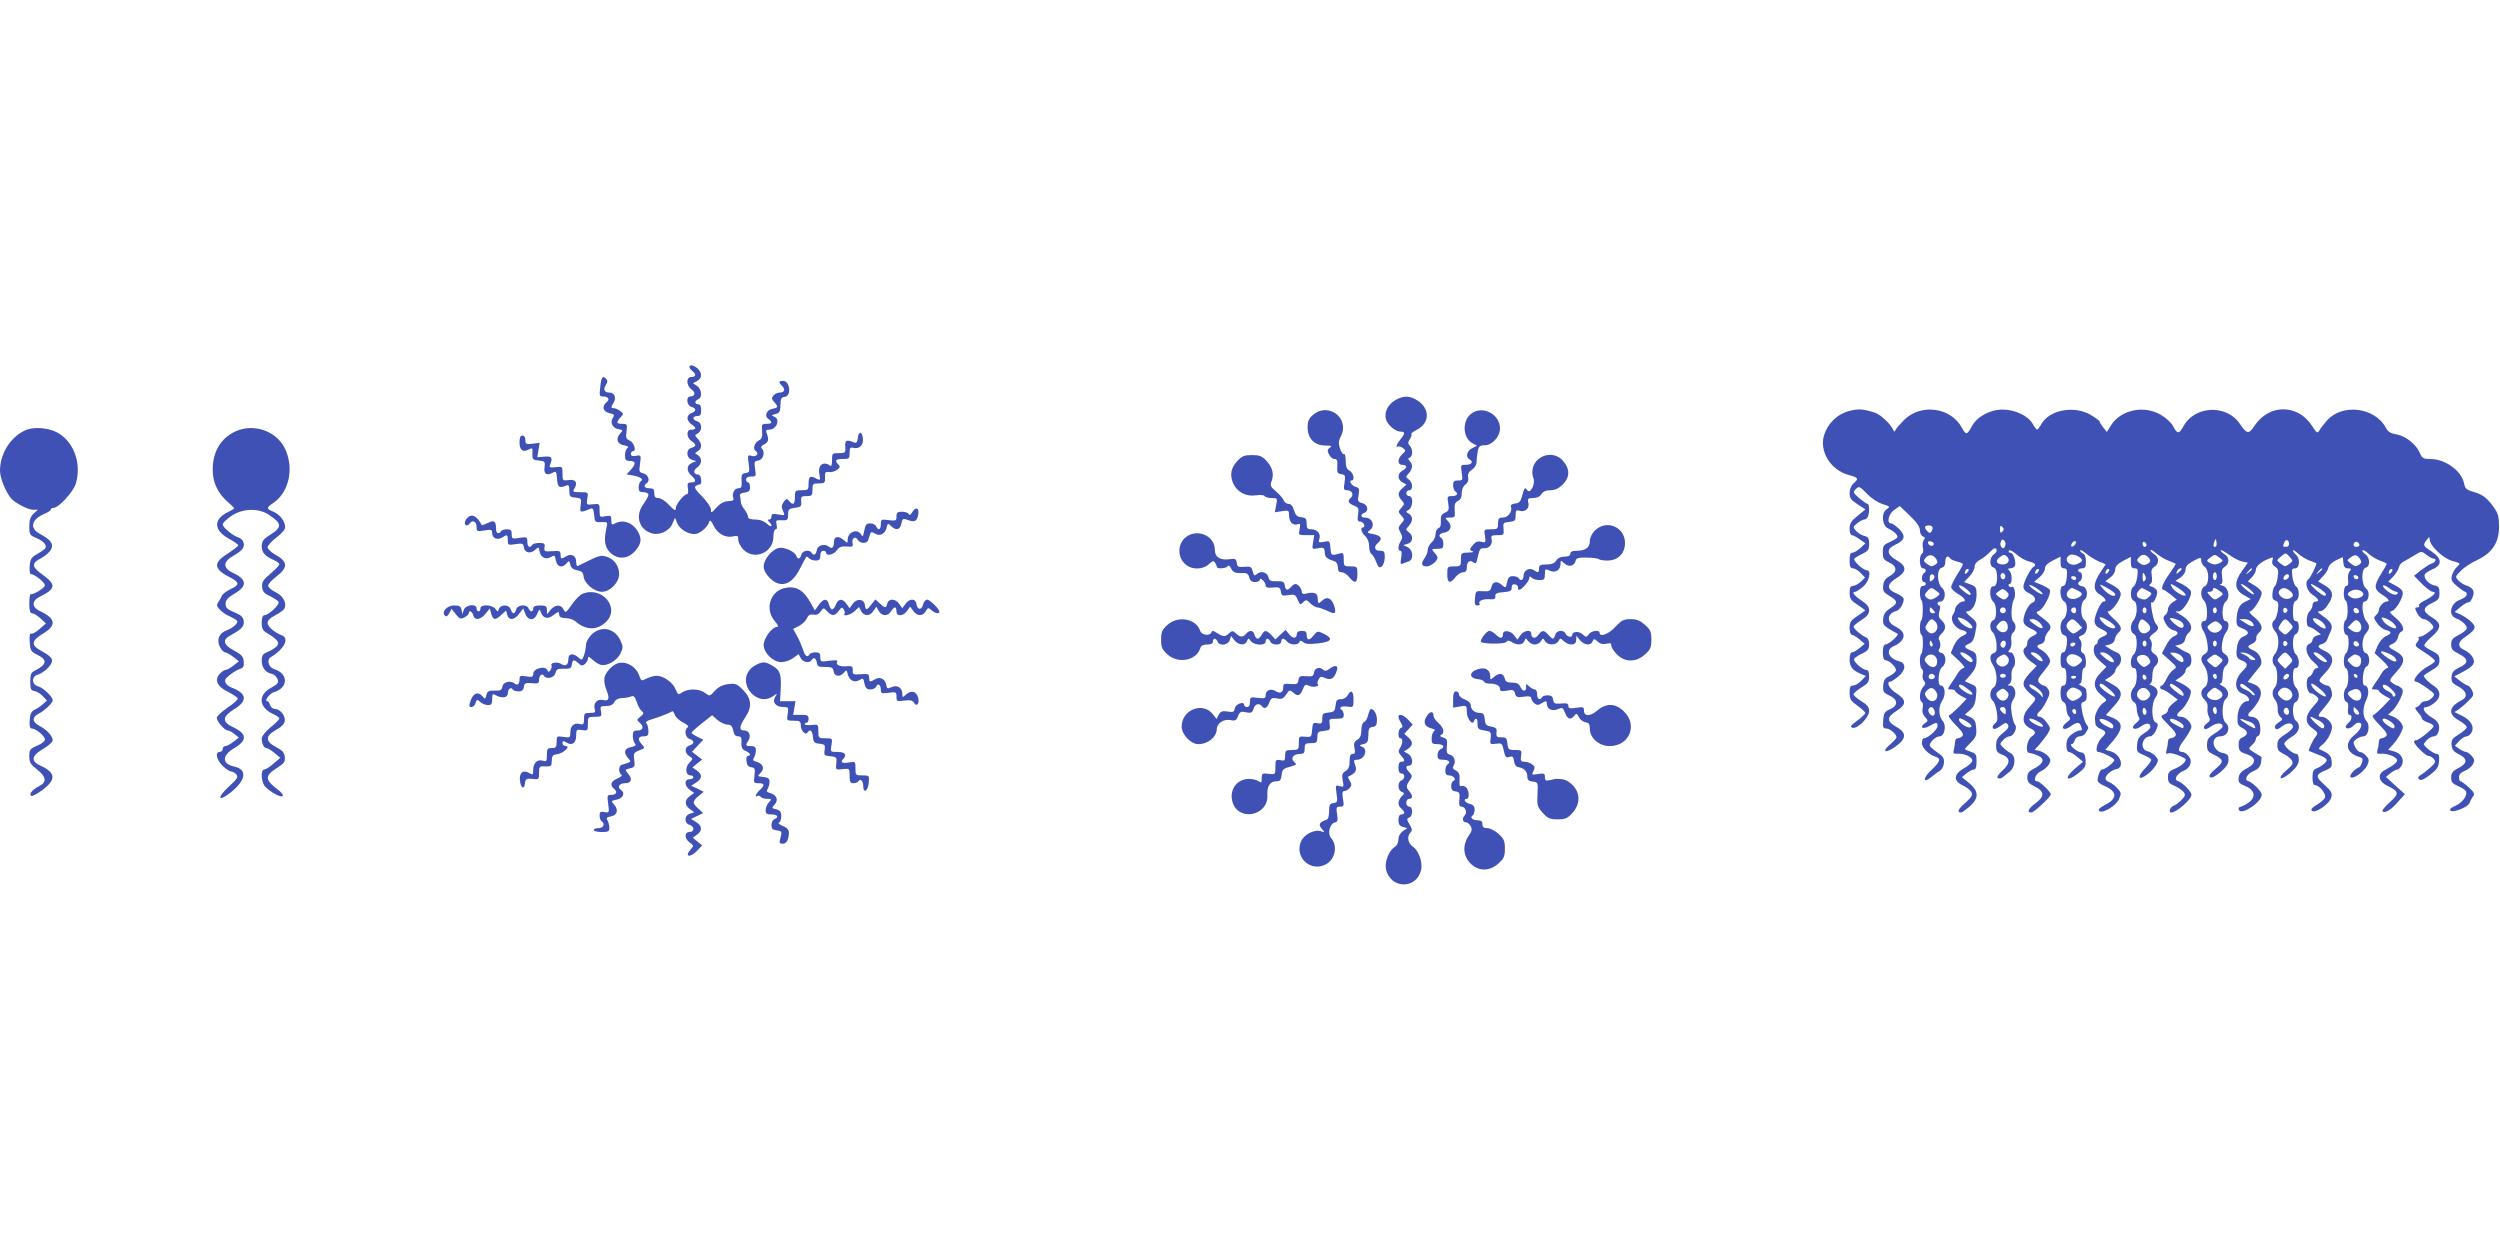 <?xml version="1.0" standalone="no"?>
<!DOCTYPE svg PUBLIC "-//W3C//DTD SVG 20010904//EN"
 "http://www.w3.org/TR/2001/REC-SVG-20010904/DTD/svg10.dtd">
<svg version="1.0" xmlns="http://www.w3.org/2000/svg"
 width="1280pt" height="640pt" viewBox="0 0 1280 640"
 preserveAspectRatio="xMidYMid meet">
<g transform="translate(0,640) scale(0.1,-0.1)"
fill="#3f51b5" stroke="none">
<path d="M3530 4521 c0 -5 7 -14 15 -21 21 -17 19 -30 -5 -30 -28 0 -27 -44 1
-64 22 -15 18 -36 -7 -36 -23 0 -18 -47 6 -53 11 -3 20 -10 20 -15 0 -6 -9
-14 -20 -17 -11 -3 -20 -15 -20 -26 0 -10 9 -24 20 -31 11 -7 20 -16 20 -20 0
-5 -9 -8 -20 -8 -14 0 -20 -7 -20 -23 0 -12 9 -28 20 -35 11 -7 20 -16 20 -21
0 -5 -9 -11 -20 -14 -29 -7 -27 -53 3 -61 l22 -7 -22 -9 c-28 -12 -30 -41 -3
-65 26 -23 25 -35 -1 -35 -18 0 -21 -5 -17 -30 3 -16 1 -30 -4 -30 -16 0 -58
-52 -58 -72 0 -16 -6 -13 -34 16 -18 20 -43 36 -55 36 -16 0 -21 6 -21 25 0
20 -5 25 -25 25 -25 0 -33 14 -15 25 20 12 10 45 -15 51 -23 6 -24 9 -18 50 6
44 5 45 -21 40 -18 -3 -26 0 -26 10 0 8 5 14 11 14 19 0 5 45 -17 54 -18 8
-21 16 -16 48 4 36 3 38 -22 38 -31 0 -32 6 -9 33 17 18 17 19 -2 33 -10 8
-25 14 -32 14 -16 0 -16 5 -1 29 15 24 4 51 -21 51 -27 0 -34 15 -19 39 10 16
10 23 0 33 -17 17 -24 6 -29 -47 -5 -41 -4 -45 15 -45 27 0 36 -15 17 -30 -25
-21 -18 -48 15 -55 26 -6 28 -9 17 -26 -15 -24 1 -53 32 -57 21 -3 22 -5 6
-22 -24 -27 -15 -54 20 -60 20 -4 26 -8 18 -13 -7 -5 -13 -21 -13 -38 0 -24 4
-29 25 -29 31 0 32 -16 4 -46 l-21 -23 36 -6 c38 -8 53 -20 36 -30 -5 -3 -10
-17 -10 -31 0 -19 5 -24 25 -24 14 0 25 -6 25 -13 0 -7 -11 -28 -25 -47 -43
-58 -26 -127 37 -149 41 -15 94 8 111 48 l13 30 12 -29 c16 -36 71 -64 104
-51 25 10 53 37 60 61 3 10 11 2 22 -22 20 -41 62 -64 101 -54 21 5 25 3 25
-17 0 -14 12 -36 26 -51 57 -57 154 -15 154 66 0 21 5 38 11 38 7 0 9 9 5 24
-5 22 -3 24 27 22 29 -1 32 2 32 29 0 27 4 31 35 35 31 4 35 8 32 33 -2 24 0
27 28 27 27 0 30 3 30 33 0 30 2 32 33 32 29 0 32 2 31 31 -1 26 2 30 20 27
11 -2 30 3 41 11 16 12 18 17 8 27 -21 21 -15 29 22 29 33 0 35 2 35 31 0 26
3 30 20 26 30 -8 52 15 48 48 -4 38 -22 39 -26 2 -3 -22 -7 -27 -20 -22 -38
16 -47 11 -44 -22 2 -31 0 -33 -33 -33 -34 0 -35 -1 -35 -36 0 -28 -3 -34 -12
-27 -33 24 -62 0 -53 -44 6 -32 5 -34 -14 -24 -32 18 -41 13 -41 -24 0 -33 -2
-35 -35 -35 -33 0 -35 -2 -35 -35 0 -38 -10 -44 -30 -20 -11 14 -15 13 -28 -6
-11 -16 -12 -26 -3 -45 11 -24 10 -25 -24 -18 -28 5 -35 3 -35 -10 0 -9 -5
-16 -12 -16 -9 0 -9 -3 0 -12 22 -22 12 -32 -11 -10 -15 14 -36 22 -60 22 -25
0 -37 5 -37 14 0 7 -8 24 -18 37 -11 13 -19 31 -19 39 0 8 -2 22 -4 30 -3 10
5 16 24 18 21 3 27 9 27 28 0 13 -4 24 -10 24 -5 0 -10 7 -10 15 0 10 10 15
26 15 25 0 26 2 20 39 -5 36 -4 40 16 43 25 3 37 43 19 61 -7 7 -4 14 12 22
22 11 25 25 12 58 -5 13 -2 17 12 17 40 0 60 54 26 67 -15 6 -14 8 7 13 21 5
25 12 26 45 0 33 4 41 22 43 36 5 27 82 -9 82 -23 0 -24 -7 -4 -27 18 -17 11
-33 -14 -33 -10 0 -24 -7 -31 -15 -10 -13 -10 -19 4 -33 21 -24 20 -30 -5 -34
-33 -5 -48 -36 -26 -52 24 -18 21 -26 -9 -26 -23 0 -25 -3 -22 -37 2 -30 -1
-40 -17 -48 -23 -12 -32 -44 -15 -55 19 -12 1 -32 -22 -24 -20 6 -21 3 -15
-39 6 -42 5 -46 -16 -49 -19 -3 -22 -9 -20 -41 2 -30 -1 -37 -17 -37 -20 0
-34 -28 -25 -51 4 -10 -4 -14 -27 -15 -22 -1 -40 -11 -60 -33 -26 -29 -28 -29
-28 -10 0 12 -20 41 -45 67 -34 33 -42 48 -33 54 7 4 16 8 21 8 14 0 7 50 -7
50 -25 0 -29 21 -7 36 26 18 27 49 4 64 -17 10 -17 10 0 20 22 14 22 38 0 63
-17 18 -17 19 0 28 24 14 22 55 -3 62 -11 3 -20 10 -20 16 0 6 9 11 20 11 16
0 20 7 20 30 0 20 -5 30 -15 30 -8 0 -15 5 -15 10 0 6 7 13 15 16 22 9 18 51
-6 68 l-21 14 21 11 c26 14 27 42 3 64 -20 18 -42 22 -42 8z"/>
<path d="M7142 4350 c-37 -23 -55 -60 -46 -96 7 -29 49 -64 75 -64 24 0 24 -9
-1 -40 -20 -25 -26 -45 -12 -36 4 2 15 -1 25 -8 16 -12 16 -14 -3 -31 -26 -24
-26 -55 0 -55 11 0 20 -4 20 -10 0 -5 -9 -14 -20 -20 -26 -14 -26 -46 1 -60
l20 -11 -20 -18 c-25 -22 -26 -38 -4 -63 15 -17 15 -19 -2 -38 -17 -19 -17
-21 0 -40 17 -19 17 -21 0 -40 -16 -18 -17 -23 -5 -46 11 -20 12 -29 2 -44
-15 -24 -16 -50 -2 -50 7 0 8 -13 4 -36 -5 -29 -4 -35 7 -30 8 3 22 9 32 12
26 9 22 58 -5 72 l-23 11 23 7 c27 8 30 41 5 59 -17 13 -17 14 0 32 22 25 22
49 0 63 -17 10 -17 10 0 20 22 14 24 70 2 70 -8 0 -15 7 -15 15 0 8 7 15 15
15 21 0 19 40 -2 55 -17 13 -17 14 0 32 20 23 22 44 5 62 -10 11 -10 14 0 18
16 6 16 45 0 61 -10 10 -10 17 0 33 8 12 11 23 8 26 -3 3 9 13 27 22 67 33 70
106 7 149 -41 27 -75 28 -118 2z"/>
<path d="M9465 4295 c-59 -16 -108 -64 -126 -124 -25 -83 35 -179 127 -203 50
-14 52 -18 24 -43 -12 -11 -20 -31 -20 -49 0 -26 7 -36 41 -58 l40 -26 -40
-33 c-33 -26 -41 -39 -41 -66 0 -18 5 -33 11 -33 6 0 24 -9 40 -21 l30 -21
-26 -24 c-14 -13 -33 -24 -41 -24 -10 0 -14 -12 -14 -40 0 -31 4 -40 18 -40 9
0 27 -11 39 -24 l22 -23 -22 -22 c-13 -11 -31 -21 -40 -21 -13 0 -17 -9 -17
-35 0 -29 6 -39 40 -61 22 -15 40 -28 40 -29 0 -1 -18 -14 -40 -29 -34 -22
-40 -32 -40 -61 0 -19 5 -35 11 -35 6 0 23 -10 39 -23 l27 -23 -26 -22 c-14
-12 -32 -22 -38 -22 -8 0 -13 -14 -13 -36 0 -38 14 -56 59 -75 l24 -10 -23
-24 c-13 -14 -32 -25 -42 -25 -14 0 -18 -8 -18 -37 0 -33 6 -42 40 -66 22 -16
40 -32 40 -38 0 -5 -19 -22 -41 -39 -34 -24 -38 -31 -25 -36 25 -9 86 52 86
86 0 19 -10 32 -40 50 -22 14 -40 29 -40 35 0 5 18 21 40 35 34 20 40 29 40
57 0 22 -5 33 -14 33 -21 0 -70 45 -63 57 4 6 22 18 42 27 28 14 35 22 35 47
0 19 -6 32 -17 36 -22 9 -63 44 -63 55 0 4 18 19 40 33 29 18 40 32 40 50 0
18 -11 32 -40 51 -38 25 -51 44 -31 44 5 0 23 12 40 26 32 27 44 84 19 84 -19
1 -70 48 -64 59 3 5 21 16 41 25 30 15 35 22 35 51 0 28 -4 36 -24 41 -14 3
-33 15 -43 26 -17 19 -17 20 6 39 13 10 29 19 36 19 7 0 16 7 19 16 9 22 7 64
-2 64 -4 0 -23 13 -42 29 -33 28 -34 30 -18 47 16 16 19 15 57 -24 23 -24 57
-46 80 -53 39 -12 40 -13 20 -27 -28 -19 -23 -82 7 -97 35 -17 54 -37 48 -47
-4 -6 -22 -16 -40 -24 -30 -13 -34 -19 -34 -52 0 -32 5 -39 33 -52 41 -19 42
-48 2 -70 -22 -12 -31 -25 -33 -48 -3 -27 2 -35 32 -53 44 -26 45 -38 3 -64
-23 -15 -33 -29 -35 -52 -3 -28 2 -36 30 -53 18 -11 38 -22 43 -24 12 -6 -45
-56 -62 -56 -8 0 -13 -15 -13 -40 0 -25 5 -40 13 -40 21 -1 59 -39 54 -54 -3
-8 -18 -20 -34 -28 -22 -10 -29 -21 -31 -48 -2 -31 2 -37 30 -50 46 -21 48
-52 6 -71 -29 -12 -33 -19 -36 -56 -3 -37 0 -43 16 -43 19 0 52 -29 52 -45 0
-5 -15 -21 -32 -36 -46 -38 -26 -49 25 -13 58 41 61 72 7 102 -51 29 -51 50 0
82 52 32 52 57 0 90 -36 21 -55 60 -31 60 5 0 23 12 40 26 39 33 42 69 5 78
-58 15 -72 61 -25 79 16 6 35 21 42 34 14 26 2 46 -43 69 -41 21 -34 65 12 76
18 4 42 47 36 65 -3 7 -21 19 -41 27 -46 20 -45 45 5 76 54 33 54 62 0 92 -50
29 -53 57 -8 78 51 24 57 44 23 80 -16 16 -35 30 -42 30 -25 0 -14 48 15 69
l29 20 51 -49 c36 -34 52 -58 52 -75 0 -14 7 -28 15 -31 11 -5 13 -10 5 -19
-6 -7 -8 -24 -5 -38 4 -14 2 -28 -4 -31 -17 -11 -14 -76 4 -76 17 0 20 -16 5
-25 -5 -3 -10 -15 -10 -26 0 -10 5 -19 10 -19 6 0 10 -4 10 -10 0 -5 -7 -10
-15 -10 -10 0 -15 -10 -15 -34 0 -19 4 -37 8 -40 9 -6 9 -93 -1 -102 -10 -10
-9 -74 1 -74 10 0 9 -86 0 -96 -12 -11 -10 -72 2 -79 6 -4 8 -16 5 -26 -4 -11
-1 -27 6 -35 9 -11 8 -18 -5 -32 -18 -21 -22 -67 -6 -77 6 -3 7 -17 4 -31 -4
-17 0 -31 12 -45 17 -19 17 -20 -2 -33 -29 -22 -7 -32 25 -13 37 21 41 21 41
-1 0 -18 -49 -62 -70 -62 -5 0 -10 -11 -10 -24 0 -25 35 -60 71 -71 28 -9 23
-25 -22 -67 -45 -42 -45 -73 0 -36 16 13 36 28 45 33 9 6 18 23 19 39 2 24 -5
34 -33 53 -19 13 -37 29 -39 34 -5 15 29 49 50 49 25 0 36 56 16 78 -22 25
-24 73 -3 104 20 30 15 78 -7 78 -19 0 -13 81 7 95 24 18 21 66 -4 72 -13 3
-17 10 -13 17 10 13 10 37 0 52 -3 6 2 19 13 29 25 23 25 47 1 69 -15 14 -17
24 -11 47 5 17 5 29 -1 29 -5 0 -9 5 -9 10 0 6 7 10 15 10 24 0 31 51 9 69
-27 23 -29 97 -3 104 13 3 19 14 19 31 0 26 13 35 25 17 3 -5 19 -12 35 -16
17 -4 30 -10 30 -14 0 -4 -13 -28 -30 -54 -16 -26 -30 -54 -30 -63 0 -8 16
-24 35 -35 34 -20 46 -39 24 -39 -14 0 -39 -25 -39 -39 0 -6 -5 -20 -12 -30
-15 -25 11 -68 47 -77 32 -8 32 -18 -1 -32 -14 -7 -32 -29 -41 -49 l-15 -37
41 -38 c22 -21 34 -38 26 -38 -8 0 -22 -12 -31 -27 -9 -16 -25 -40 -36 -55
-18 -28 -18 -28 2 -28 11 0 20 -3 20 -7 0 -5 13 -15 29 -25 l30 -16 -38 -40
c-21 -21 -43 -41 -51 -44 -8 -2 4 -20 33 -50 34 -34 43 -48 34 -57 -6 -6 -17
-11 -24 -11 -7 0 -13 -8 -13 -17 0 -10 -3 -28 -6 -40 -5 -19 -3 -23 17 -22 37
3 81 -19 77 -37 -2 -9 -21 -26 -43 -38 -53 -30 -55 -64 -6 -87 18 -8 38 -24
44 -34 8 -16 3 -25 -31 -56 -37 -32 -44 -49 -21 -49 5 0 24 14 44 31 48 43 47
77 -2 119 l-38 31 24 20 c13 10 29 19 37 19 10 0 14 13 14 41 0 36 -3 41 -30
50 -16 6 -30 12 -30 14 0 2 14 17 31 34 26 26 30 37 27 73 -2 35 -8 45 -30 56
l-28 13 26 23 c20 17 28 34 31 72 5 47 4 50 -26 62 l-31 14 30 34 c22 26 30
45 30 73 0 33 -4 40 -30 51 -36 15 -37 22 -7 35 16 7 25 23 31 59 10 48 9 50
-24 78 -23 19 -29 28 -18 28 26 0 48 40 48 85 0 37 -3 42 -32 53 l-32 12 27
28 c15 15 27 38 27 50 0 13 10 27 28 36 15 8 38 26 51 40 18 19 27 23 32 14 5
-7 0 -18 -12 -26 -24 -17 -25 -62 -1 -68 24 -7 23 -101 -2 -96 -21 4 -22 -60
-1 -78 9 -7 15 -29 15 -52 0 -25 -5 -41 -15 -44 -19 -8 -20 -48 -1 -63 8 -7
16 -32 18 -56 2 -35 0 -45 -14 -49 -21 -5 -23 -34 -4 -61 22 -33 25 -101 4
-114 -21 -13 -24 -54 -4 -70 7 -6 16 -32 20 -58 5 -36 3 -48 -11 -58 -9 -7
-13 -17 -9 -23 5 -8 16 -5 37 10 26 19 31 20 39 8 8 -11 1 -22 -25 -43 -28
-23 -35 -36 -35 -64 0 -29 5 -36 29 -46 45 -17 46 -44 4 -82 -22 -20 -31 -35
-24 -39 6 -4 16 -2 23 3 7 6 23 19 36 29 32 24 35 82 6 96 -11 6 -29 19 -38
29 -18 17 -18 19 -1 37 10 11 25 20 34 20 21 0 42 45 28 59 -5 5 -13 32 -17
58 -6 37 -4 54 9 73 19 28 8 70 -19 70 -12 0 -12 2 -2 9 8 5 12 21 11 38 -2
17 2 38 10 46 17 21 5 77 -16 77 -13 0 -13 3 -3 15 7 8 10 28 8 45 -3 18 1 35
9 41 16 14 17 41 1 57 -14 14 -11 87 4 115 11 21 2 71 -12 62 -5 -3 -11 -1
-15 5 -3 5 -1 10 4 10 15 0 14 53 -1 68 -9 9 -8 12 4 12 9 0 20 5 23 10 11 17
-6 70 -21 70 -9 0 -12 5 -9 10 4 7 20 -1 40 -19 18 -16 47 -32 64 -36 29 -6
40 -19 23 -27 -14 -6 -52 -79 -52 -101 0 -15 10 -26 30 -35 32 -15 40 -39 15
-48 -19 -8 -45 -60 -45 -91 0 -17 10 -28 35 -40 42 -20 43 -26 10 -41 -14 -7
-25 -20 -25 -31 0 -11 -4 -23 -10 -26 -20 -12 -9 -43 24 -69 l34 -25 -34 -36
c-48 -52 -46 -69 19 -122 13 -10 10 -17 -19 -49 -44 -46 -44 -91 -1 -112 32
-15 34 -26 8 -44 -24 -17 -33 -82 -11 -83 8 -1 28 -6 43 -13 38 -16 32 -40
-15 -65 -30 -15 -38 -25 -38 -47 0 -23 7 -32 38 -47 51 -25 52 -51 2 -87 -36
-27 -44 -46 -19 -46 13 0 99 80 99 93 0 13 -57 67 -70 67 -23 0 -8 39 19 51
17 8 35 24 42 36 10 19 9 26 -5 42 -10 11 -29 22 -43 26 l-26 6 25 27 c13 15
32 40 42 55 16 27 16 29 -4 57 -12 17 -28 30 -36 30 -18 0 -18 14 0 29 8 7 24
30 35 53 16 32 17 44 8 59 -7 11 -17 19 -23 19 -6 0 -17 7 -24 15 -10 12 -5
23 26 60 33 41 36 48 24 69 -7 13 -23 30 -36 37 -29 15 -30 25 -4 32 12 3 20
14 20 25 0 11 7 27 15 36 23 23 18 39 -26 71 -36 27 -38 30 -20 37 23 8 66 91
56 108 -3 6 -23 17 -43 26 l-37 15 28 24 c15 13 27 33 27 44 0 14 13 27 40 41
l40 20 0 -30 c0 -22 5 -30 18 -30 14 0 17 -7 14 -45 -3 -30 -9 -45 -18 -45
-22 0 -18 -67 4 -79 21 -11 19 -73 -4 -92 -21 -17 -18 -76 4 -81 14 -4 17 -13
14 -47 -3 -26 -9 -41 -18 -41 -10 0 -14 -12 -14 -40 0 -29 4 -40 15 -40 11 0
15 -12 15 -45 0 -33 -4 -45 -15 -45 -11 0 -15 -11 -15 -39 0 -25 5 -41 15 -45
8 -3 15 -18 15 -34 0 -15 6 -34 13 -41 10 -10 7 -16 -12 -30 -35 -27 -17 -47
19 -21 34 24 46 25 54 4 8 -22 8 -24 -8 -24 -7 0 -25 -9 -40 -21 -19 -15 -26
-30 -26 -55 0 -20 5 -34 13 -34 6 0 26 -11 42 -25 l30 -25 -44 -38 c-56 -49
-39 -68 20 -21 35 28 40 36 37 68 -2 28 -8 37 -24 39 -23 3 -65 42 -47 42 6 0
13 9 16 20 3 12 14 20 26 20 11 0 25 8 30 18 5 9 11 20 13 23 1 3 -3 13 -10
21 -6 8 -16 37 -21 63 -8 41 -6 48 8 52 15 4 18 20 12 64 -1 3 -11 11 -23 17
-13 6 -17 11 -10 11 7 1 12 16 12 41 0 22 5 40 10 40 16 0 12 70 -5 76 -10 4
-13 14 -9 30 4 13 1 31 -6 39 -10 12 -8 16 11 23 27 10 33 60 10 78 -20 15
-20 86 -1 101 24 17 18 67 -8 71 -23 4 -29 17 -12 27 6 3 10 15 10 26 0 10 -4
19 -10 19 -5 0 -10 5 -10 10 0 6 9 10 20 10 16 0 20 7 20 35 0 22 -6 38 -15
41 -8 4 -15 11 -15 16 0 5 14 -2 31 -16 17 -15 47 -33 66 -41 l34 -14 -26 -40
c-39 -58 -40 -94 -4 -115 28 -17 39 -36 19 -36 -14 0 -46 -71 -46 -100 1 -18
10 -29 33 -40 39 -18 41 -27 8 -40 -14 -5 -25 -16 -25 -25 0 -8 -4 -15 -10
-15 -5 0 -10 -13 -10 -29 0 -20 10 -37 33 -57 l32 -28 -31 -32 c-40 -41 -38
-78 6 -114 29 -24 30 -25 11 -37 -23 -14 -47 -60 -45 -83 1 -8 2 -21 3 -28 0
-7 12 -18 26 -24 30 -13 31 -21 6 -45 -24 -24 -36 -73 -18 -73 17 0 75 -28 82
-40 5 -9 -46 -50 -63 -50 -9 0 -22 -32 -22 -57 0 -7 15 -19 33 -26 68 -29 70
-65 5 -98 -27 -14 -37 -24 -30 -31 16 -16 87 26 102 62 12 28 11 33 -10 55
-13 14 -31 27 -42 31 -10 3 -18 11 -18 18 0 17 30 43 55 48 46 8 22 79 -31 92
l-25 7 41 47 c54 65 51 97 -13 121 l-25 10 39 43 c51 54 50 84 -5 114 l-39 22
27 17 c14 10 26 23 26 30 0 7 7 18 15 25 21 17 19 59 -2 67 -10 4 -29 13 -42
22 l-24 15 24 6 c15 4 25 14 27 27 2 12 10 27 18 33 22 19 17 35 -26 74 -22
20 -34 36 -26 36 21 0 68 67 64 92 -2 14 -18 30 -41 42 l-38 20 25 19 c15 10
26 29 26 41 0 16 12 29 40 44 l40 21 0 -30 c0 -22 5 -29 19 -29 17 0 18 -5 14
-42 -3 -24 -12 -47 -19 -51 -19 -11 -18 -66 1 -73 10 -4 15 -20 15 -44 0 -21
-7 -45 -15 -54 -8 -8 -15 -26 -15 -41 0 -14 7 -28 15 -31 10 -4 15 -20 15 -49
0 -26 -6 -47 -15 -55 -8 -7 -15 -25 -15 -41 0 -19 5 -29 15 -29 11 0 15 -12
15 -44 0 -26 -6 -48 -15 -56 -8 -7 -15 -25 -15 -40 0 -16 7 -30 15 -34 8 -3
15 -18 15 -33 0 -15 5 -35 10 -43 7 -11 4 -19 -12 -31 -34 -26 -12 -43 23 -19
29 21 49 20 49 -3 -1 -7 -15 -21 -33 -32 -25 -16 -33 -28 -35 -58 -3 -35 0
-39 32 -52 19 -8 37 -19 40 -23 3 -5 -11 -25 -30 -45 -44 -44 -37 -68 10 -32
18 13 38 36 46 50 12 22 11 27 -4 44 -10 11 -28 22 -42 25 -40 10 -27 76 16
76 8 0 21 14 29 31 12 28 12 33 -3 41 -21 12 -22 95 0 126 19 27 13 49 -18 62
-13 5 -17 9 -10 9 7 1 12 16 12 40 0 22 6 44 15 51 21 17 19 48 -5 62 -14 9
-18 19 -14 35 4 13 1 29 -5 37 -9 10 -5 17 14 32 29 21 31 31 11 53 -12 15
-31 119 -18 107 9 -9 32 43 26 59 -3 8 -15 17 -26 21 -15 4 -17 8 -8 14 8 5
11 20 7 42 -4 27 -1 37 14 46 25 16 24 49 -1 64 -11 7 -20 17 -20 21 0 5 13
-2 29 -15 15 -14 44 -31 62 -38 19 -7 36 -15 38 -16 2 -2 -13 -26 -33 -54 -34
-47 -45 -80 -28 -80 4 -1 20 -12 37 -25 l30 -25 -23 -15 c-12 -9 -22 -24 -22
-34 0 -10 -6 -24 -14 -30 -12 -10 -12 -16 1 -41 8 -17 25 -33 39 -36 29 -7 31
-22 4 -32 -11 -4 -29 -25 -40 -47 l-21 -40 40 -36 c37 -33 38 -36 20 -47 -11
-7 -27 -28 -36 -47 -9 -19 -20 -35 -25 -35 -4 0 -8 -4 -8 -10 0 -5 5 -10 11
-10 6 0 26 -12 45 -26 l34 -26 -25 -20 c-14 -11 -25 -26 -25 -34 0 -8 -9 -18
-21 -22 -20 -8 -18 -11 24 -54 34 -34 43 -48 34 -57 -6 -6 -17 -11 -24 -11 -7
0 -13 -8 -13 -17 0 -10 -3 -29 -7 -42 -5 -20 -3 -23 10 -18 12 5 63 -12 85
-28 11 -8 -16 -36 -49 -49 -33 -14 -39 -20 -39 -46 0 -24 6 -32 33 -43 17 -8
38 -21 46 -31 12 -14 11 -20 -9 -41 -13 -14 -31 -27 -42 -31 -16 -5 -27 -34
-12 -34 28 0 104 66 104 91 0 17 -46 63 -71 71 -21 7 -1 39 30 51 37 14 49 52
25 78 -9 11 -23 19 -30 19 -27 0 -23 21 11 65 19 26 35 54 35 64 0 21 -30 51
-52 51 -26 0 -28 12 -4 31 28 22 60 85 52 104 -3 8 -21 22 -41 33 l-37 18 26
17 c14 10 26 24 26 33 0 8 7 17 15 20 21 9 20 63 -2 71 -10 4 -29 13 -42 22
l-24 15 24 6 c15 4 25 14 27 27 2 12 10 27 18 33 29 25 8 66 -51 98 -20 11
-20 11 0 12 24 0 71 79 62 103 -3 9 -22 24 -42 35 l-37 18 26 17 c15 11 26 27
26 40 0 17 11 29 40 45 38 20 40 20 40 2 0 -10 8 -25 18 -32 24 -18 24 -90 0
-100 -22 -9 -24 -54 -3 -74 9 -9 15 -34 15 -60 0 -32 -4 -44 -15 -44 -19 0
-19 -29 -1 -55 7 -11 15 -38 18 -61 5 -33 2 -43 -13 -52 -23 -15 -24 -31 -3
-61 23 -33 24 -96 2 -110 -23 -14 -23 -44 1 -65 11 -10 16 -25 14 -40 -3 -13
0 -33 6 -44 9 -17 7 -23 -10 -36 -12 -8 -18 -19 -14 -25 4 -8 16 -4 36 10 29
20 59 20 59 -1 0 -5 -18 -21 -40 -35 -34 -21 -40 -31 -40 -59 0 -29 5 -36 35
-50 51 -25 53 -36 9 -72 -26 -22 -36 -36 -29 -43 7 -7 24 2 53 25 31 27 42 43
42 64 0 24 -5 30 -31 35 -54 12 -63 85 -10 85 37 0 54 46 26 70 -21 17 -20
103 0 120 22 19 15 52 -15 67 -14 7 -19 13 -12 13 7 0 12 15 12 39 0 22 6 44
15 51 21 17 19 47 -4 62 -15 9 -18 19 -14 52 3 23 12 48 19 57 19 21 18 59 -1
59 -21 0 -21 83 1 100 24 21 14 73 -16 81 -14 4 -19 7 -11 8 10 1 12 11 8 39
-4 31 -1 41 14 50 25 16 24 49 -1 64 -11 7 -20 16 -20 20 0 5 18 -5 41 -21 22
-16 53 -33 69 -36 l29 -6 -29 -41 c-43 -59 -40 -97 7 -124 l37 -21 -29 -14
c-30 -14 -42 -41 -44 -94 -1 -25 4 -33 29 -42 36 -14 39 -30 6 -42 -15 -6 -25
-20 -30 -41 -10 -55 -7 -70 18 -80 37 -14 39 -26 6 -58 -44 -44 -41 -101 7
-116 24 -8 39 -36 19 -36 -25 0 -49 -39 -50 -82 -1 -35 3 -44 24 -55 31 -15
32 -35 3 -48 -17 -7 -22 -17 -21 -41 1 -28 6 -34 40 -45 51 -17 52 -47 0 -74
-27 -14 -38 -28 -40 -47 -3 -23 2 -30 33 -42 68 -29 54 -80 -29 -109 -5 -2 -6
-8 -2 -15 16 -26 116 42 116 79 0 17 -46 63 -71 71 -21 7 -1 39 31 51 20 8 31
20 36 40 3 16 4 30 2 32 -1 1 -18 11 -36 22 -32 20 -32 20 -12 38 11 10 20 24
20 31 0 7 5 14 12 16 15 5 15 63 -2 82 -7 9 -21 16 -31 16 -23 0 -24 13 -4 30
8 7 24 27 35 45 27 44 19 77 -22 93 l-30 11 26 33 c14 18 31 39 37 46 18 22 1
66 -31 81 -36 15 -37 23 -7 36 12 6 21 17 19 26 -1 9 5 22 13 29 25 20 17 47
-22 79 -21 17 -31 31 -23 31 16 0 60 69 60 95 0 9 -16 25 -36 37 l-35 21 20
21 c12 12 21 29 21 38 0 18 24 40 63 56 26 11 28 11 22 -7 -4 -14 0 -24 13
-32 16 -10 19 -20 14 -53 -3 -23 -9 -44 -15 -47 -5 -4 -11 -21 -12 -38 -2 -22
2 -32 15 -36 15 -5 17 -13 13 -48 -3 -23 -11 -47 -19 -53 -16 -13 -13 -37 8
-61 19 -22 17 -86 -4 -111 -17 -18 -16 -48 1 -65 14 -14 14 -90 0 -104 -17
-17 -18 -47 0 -66 8 -10 14 -31 13 -46 -2 -16 4 -33 13 -41 14 -12 13 -15 -9
-29 -16 -11 -22 -21 -17 -29 6 -10 14 -7 35 9 27 21 56 20 56 -3 0 -7 -18 -24
-40 -38 -32 -20 -40 -30 -40 -55 0 -24 7 -33 32 -45 17 -8 36 -23 42 -33 9
-15 5 -24 -28 -51 -23 -20 -34 -36 -28 -40 6 -4 29 10 52 30 29 26 40 44 40
65 0 16 -5 29 -11 29 -22 0 -68 41 -63 55 3 8 21 23 40 34 37 22 46 59 19 81
-9 7 -15 29 -15 52 0 25 5 41 15 44 8 4 15 18 15 34 0 15 -7 33 -15 40 -9 8
-15 30 -15 56 0 32 4 44 15 44 10 0 15 10 15 29 0 16 -7 34 -15 41 -9 8 -15
29 -15 55 0 29 5 45 15 49 9 3 15 18 15 36 0 20 -5 30 -15 30 -11 0 -15 12
-15 49 0 34 4 51 15 55 19 7 20 62 1 73 -7 4 -16 27 -19 51 -4 37 -3 42 14 42
24 0 27 51 4 70 -8 7 -15 17 -15 22 0 5 12 -3 27 -17 16 -14 43 -30 60 -36 18
-6 33 -12 33 -14 0 -11 -32 -75 -40 -80 -22 -14 -10 -60 20 -80 33 -22 38 -35
15 -35 -8 0 -15 -8 -15 -19 0 -10 -7 -24 -15 -31 -18 -15 -20 -80 -2 -80 6 0
23 -9 36 -19 l24 -19 -21 -6 c-12 -4 -22 -14 -22 -22 0 -8 -7 -17 -15 -20 -28
-11 -18 -60 20 -93 24 -21 30 -31 19 -31 -9 0 -18 -9 -21 -19 -3 -11 -11 -22
-19 -25 -23 -9 -15 -86 9 -86 6 0 18 -7 27 -15 16 -14 15 -18 -16 -52 -44 -48
-45 -84 -3 -113 26 -19 28 -24 17 -39 -15 -17 -41 -72 -36 -76 2 -1 19 -8 38
-15 57 -22 63 -30 39 -51 -12 -10 -30 -21 -40 -24 -14 -5 -19 -16 -19 -46 0
-26 4 -39 13 -39 22 0 58 -45 51 -63 -3 -9 -22 -26 -41 -37 -25 -14 -33 -24
-26 -31 16 -16 91 35 99 68 6 23 1 32 -35 65 -47 41 -46 53 6 74 30 13 34 19
31 47 -3 29 -15 41 -63 61 -5 2 0 11 13 21 26 19 52 66 52 93 0 23 -30 52 -53
52 -24 0 -22 6 18 53 19 22 35 48 35 58 0 27 -11 49 -24 49 -7 0 -20 6 -30 13
-16 12 -15 16 18 51 49 51 49 89 1 112 -40 18 -44 29 -15 37 11 3 23 13 26 24
3 10 11 28 17 41 14 29 3 48 -43 80 -22 15 -27 22 -16 22 19 0 34 14 54 48 21
38 15 61 -24 84 l-35 21 24 26 c14 14 27 35 29 46 2 11 19 27 38 36 l35 17 3
-29 c2 -22 9 -29 24 -29 17 0 18 -3 8 -15 -7 -8 -10 -28 -8 -45 3 -20 0 -30
-9 -30 -15 0 -18 -66 -3 -75 6 -3 10 -26 10 -50 0 -24 -4 -47 -10 -50 -15 -9
-13 -75 3 -75 8 0 12 -15 12 -42 0 -24 -6 -47 -12 -51 -16 -10 -17 -74 -1 -79
15 -5 15 -85 0 -100 -16 -16 -15 -65 1 -71 9 -3 12 -16 9 -36 -2 -19 0 -31 7
-31 16 0 14 -25 -4 -40 -8 -7 -15 -16 -15 -21 0 -14 26 -10 40 6 7 8 19 15 26
15 26 0 14 -35 -21 -63 -53 -42 -43 -92 23 -112 18 -5 21 -11 16 -28 -4 -12
-10 -23 -15 -25 -23 -9 -51 -40 -45 -50 10 -16 72 27 87 61 10 23 9 31 -6 47
-10 11 -24 20 -32 20 -7 0 -19 12 -25 26 -11 22 -10 28 7 40 10 8 27 14 36 14
25 0 36 56 15 79 -20 22 -20 69 0 109 16 33 11 72 -9 72 -17 0 -9 90 9 97 21
8 18 64 -3 69 -23 6 -23 77 1 102 20 23 20 40 2 61 -20 23 -28 101 -10 101 23
0 30 51 9 66 -25 19 -27 101 -2 108 24 6 22 51 -3 69 -11 8 -17 16 -14 20 3 3
18 -5 32 -19 15 -13 42 -29 59 -35 18 -6 33 -13 33 -16 0 -3 -14 -28 -31 -55
-36 -59 -34 -76 8 -103 33 -20 42 -35 22 -35 -15 0 -39 -26 -39 -43 0 -8 -7
-20 -15 -27 -13 -11 -12 -16 6 -41 11 -16 31 -32 45 -35 31 -8 31 -18 -2 -32
-14 -7 -32 -29 -41 -49 l-15 -37 41 -38 c22 -21 34 -38 26 -38 -8 0 -22 -12
-31 -27 -9 -16 -25 -40 -36 -55 -18 -28 -18 -28 2 -28 11 0 20 -3 20 -7 0 -5
13 -15 29 -25 l30 -16 -38 -40 c-21 -21 -43 -41 -51 -44 -8 -2 4 -20 33 -50
34 -34 43 -48 34 -57 -6 -6 -17 -11 -24 -11 -7 0 -13 -8 -13 -17 0 -10 -3 -29
-7 -41 -5 -19 -2 -23 13 -21 27 3 71 -10 84 -26 11 -13 -5 -28 -65 -61 -33
-19 -26 -56 16 -76 63 -30 65 -41 14 -86 -25 -22 -41 -43 -36 -47 15 -9 44 9
81 52 l33 37 -49 44 -48 44 23 19 c13 11 29 19 36 19 6 0 17 11 23 24 13 30
-6 61 -44 70 l-27 7 25 27 c14 15 32 41 40 59 14 28 14 34 1 53 -8 12 -27 26
-41 31 l-25 10 23 21 c12 11 30 39 40 61 15 34 16 42 5 54 -8 7 -17 13 -22 13
-4 0 -16 7 -25 14 -16 12 -15 16 20 54 49 53 48 80 -1 107 -43 23 -44 27 -14
40 12 6 23 20 25 33 2 13 9 25 17 28 20 8 6 42 -32 73 -30 25 -32 29 -15 33
10 3 28 25 40 48 24 49 20 60 -31 86 l-29 16 25 26 c14 15 27 36 29 46 1 10
12 24 23 30 11 6 37 20 57 33 36 22 36 22 61 3 14 -11 30 -20 36 -20 18 0 12
-18 -8 -25 -11 -3 -35 -19 -55 -34 l-36 -29 40 -41 c22 -22 47 -41 56 -41 24
0 1 -24 -42 -45 -19 -9 -32 -20 -29 -26 4 -5 0 -9 -9 -9 -13 0 -13 -4 0 -30 9
-16 23 -30 33 -30 10 0 26 -9 37 -21 19 -21 19 -21 -11 -45 -17 -13 -36 -24
-44 -24 -8 0 -11 -3 -8 -7 4 -3 0 -14 -8 -23 -13 -15 -10 -20 40 -51 30 -19
53 -38 52 -44 -2 -5 -18 -17 -35 -26 -44 -23 -89 -79 -62 -79 5 0 30 -14 55
-32 42 -30 44 -33 28 -50 -9 -10 -24 -18 -34 -18 -10 0 -22 -6 -26 -14 -4 -7
-14 -15 -21 -17 -9 -3 -7 -10 8 -26 11 -12 20 -26 20 -32 0 -5 14 -14 30 -20
17 -5 30 -14 30 -19 0 -11 -75 -72 -89 -72 -6 0 -11 -3 -11 -8 0 -14 59 -72
73 -72 8 0 21 -7 28 -16 11 -14 9 -20 -18 -44 -17 -15 -39 -33 -49 -38 -14 -8
-16 -14 -8 -22 8 -8 23 -2 55 22 36 28 45 41 47 71 2 28 -1 37 -12 37 -8 0
-27 11 -43 24 -27 24 -28 24 -9 45 11 12 27 21 37 21 12 0 21 10 25 27 8 29
-3 51 -31 67 -43 24 -60 56 -31 56 7 0 25 9 40 21 35 27 34 63 -1 86 -27 17
-52 43 -53 53 0 3 18 15 40 28 32 18 40 28 40 52 0 23 -7 32 -35 46 -20 9 -38
21 -42 27 -3 6 13 26 36 46 53 46 53 70 1 101 -48 30 -47 49 3 73 32 15 37 22
37 51 0 29 -4 34 -27 39 -30 6 -58 41 -47 58 3 6 22 17 40 25 49 21 47 55 -6
90 -45 30 -46 32 -25 60 13 17 14 17 15 2 0 -32 70 -98 116 -110 43 -12 43
-12 24 -30 -11 -10 -23 -31 -26 -45 -6 -22 -1 -32 27 -55 18 -15 37 -28 41
-28 4 0 8 -6 8 -14 0 -8 -16 -20 -35 -27 -51 -19 -62 -80 -18 -96 26 -9 53
-34 53 -49 0 -8 -18 -23 -40 -34 -33 -17 -40 -26 -40 -49 0 -24 7 -33 38 -48
51 -25 53 -48 5 -70 -30 -14 -39 -24 -41 -48 -2 -26 3 -33 35 -50 43 -23 50
-53 17 -70 -67 -34 -72 -71 -14 -104 22 -12 40 -28 40 -34 0 -7 -19 -23 -41
-37 -34 -21 -39 -29 -37 -55 2 -23 11 -34 38 -47 45 -23 44 -46 -2 -70 -31
-16 -38 -26 -38 -49 0 -23 6 -31 34 -43 18 -8 37 -19 41 -26 12 -20 -17 -60
-54 -76 -22 -9 -31 -18 -25 -24 13 -13 91 17 98 39 3 9 11 23 17 32 11 14 7
22 -21 48 -19 17 -38 31 -42 31 -5 0 -8 9 -8 21 0 14 10 24 29 32 16 6 35 21
42 34 10 19 9 26 -6 43 -10 11 -23 20 -29 20 -6 0 -22 7 -35 16 l-22 16 22 24
c12 13 30 24 38 24 9 0 21 10 27 23 13 29 -7 62 -54 84 l-35 17 23 15 c12 9
35 28 50 44 25 24 27 30 17 52 -7 14 -16 25 -22 25 -5 0 -23 11 -40 24 l-29
23 40 21 c58 30 70 47 54 77 -7 13 -26 29 -41 36 -37 15 -37 41 -1 65 36 24
52 40 52 54 0 15 -37 47 -73 64 l-29 13 32 27 c17 14 35 24 39 22 4 -3 13 9
20 25 14 32 4 50 -36 63 -11 4 -28 15 -37 25 -16 18 -15 20 13 48 16 17 54 42
85 56 77 37 111 89 111 171 0 49 -5 68 -25 96 -35 50 -59 69 -107 82 -35 10
-42 17 -47 43 -13 65 -96 125 -174 125 -35 0 -41 4 -52 30 -18 44 -74 89 -121
96 -29 5 -43 14 -53 33 -55 105 -222 127 -301 39 -16 -19 -35 -42 -40 -52 -9
-16 -13 -14 -35 20 -31 47 -66 73 -113 84 -72 16 -141 -15 -186 -83 -27 -41
-38 -39 -73 13 -67 100 -229 94 -288 -11 -23 -43 -32 -43 -55 1 -8 16 -36 41
-61 56 -87 51 -206 26 -256 -54 l-21 -34 -18 23 c-10 13 -19 27 -19 31 0 4
-21 19 -46 34 -84 49 -211 26 -252 -47 -9 -16 -19 -29 -22 -29 -3 0 -13 13
-22 29 -23 42 -91 74 -155 74 -65 0 -131 -36 -158 -87 -23 -43 -30 -44 -49 -8
-55 105 -207 128 -295 44 -21 -21 -41 -44 -45 -52 -5 -12 -7 -12 -12 -2 -15
33 -68 82 -97 90 -61 19 -82 20 -132 7z m429 -593 c2 -4 1 -14 -4 -22 -7 -11
-11 -11 -24 2 -8 9 -12 18 -9 22 9 9 31 7 37 -2z m358 -24 c-9 -9 -12 -7 -12
12 0 19 3 21 12 12 9 -9 9 -15 0 -24z m14 -74 c-5 -13 -10 -14 -18 -6 -6 6 -8
18 -4 28 5 13 10 14 18 6 6 -6 8 -18 4 -28z m1080 -1 c-11 -11 -17 4 -9 23 7
18 8 18 11 1 2 -10 1 -21 -2 -24z m374 11 c0 -8 -7 -14 -15 -14 -17 0 -18 2
-9 24 7 18 24 12 24 -10z m-1819 1 c-1 -15 -24 -12 -29 3 -3 9 2 13 12 10 10
-1 17 -7 17 -13z m727 3 c-2 -6 -10 -14 -16 -16 -7 -2 -10 2 -6 12 7 18 28 22
22 4z m362 -9 c0 -5 -4 -9 -10 -9 -5 0 -10 7 -10 16 0 8 5 12 10 9 6 -3 10
-10 10 -16z m1090 0 c0 -5 -7 -9 -15 -9 -15 0 -20 12 -9 23 8 8 24 -1 24 -14z
m-1420 -79 c0 -4 -10 -11 -23 -17 -40 -19 -78 24 -40 45 17 10 63 -11 63 -28z
m1064 -15 c-24 -18 -25 -18 -49 1 -20 15 -20 15 4 35 24 20 24 20 43 -1 19
-21 19 -22 2 -35z m-1810 22 c8 -14 8 -20 -4 -27 -20 -13 -23 -12 -45 4 -17
12 -17 16 -6 30 17 20 40 17 55 -7z m363 12 c17 -17 4 -39 -22 -39 -32 0 -41
18 -19 35 23 18 27 18 41 4z m721 -1 c16 -16 15 -26 -6 -37 -12 -6 -23 -5 -36
5 -16 11 -17 16 -6 29 15 18 32 19 48 3z m367 -4 c17 -13 18 -16 5 -24 -8 -5
-22 -10 -30 -10 -8 0 -22 5 -30 10 -13 8 -12 11 5 24 11 9 22 15 25 15 3 0 14
-6 25 -15z m719 -7 c8 -13 7 -20 -4 -27 -19 -12 -21 -12 -45 6 -20 15 -20 15
0 30 22 17 34 14 49 -9z m-2012 -69 c-7 -7 -12 -8 -12 -2 0 14 12 26 19 19 2
-3 -1 -11 -7 -17z m360 0 c-7 -7 -12 -8 -12 -2 0 14 12 26 19 19 2 -3 -1 -11
-7 -17z m360 0 c-7 -7 -12 -8 -12 -2 0 14 12 26 19 19 2 -3 -1 -11 -7 -17z
m378 18 c0 -2 -7 -9 -15 -16 -13 -11 -14 -10 -9 4 5 14 24 23 24 12z m360 0
c0 -2 -8 -10 -17 -17 -16 -13 -17 -12 -4 4 13 16 21 21 21 13z m360 0 c0 -2
-8 -10 -17 -17 -16 -13 -17 -12 -4 4 13 16 21 21 21 13z m352 -18 c-7 -7 -12
-8 -12 -2 0 14 12 26 19 19 2 -3 -1 -11 -7 -17z m-1977 -28 c-5 -8 -11 -8 -17
-2 -6 6 -7 16 -3 22 5 8 11 8 17 2 6 -6 7 -16 3 -22z m716 -13 c-8 -8 -11 -3
-11 19 1 25 2 27 11 11 8 -14 8 -22 0 -30z m369 23 c0 -11 -4 -20 -10 -20 -5
0 -10 9 -10 20 0 11 5 20 10 20 6 0 10 -9 10 -20z m-1446 1 c3 -5 -1 -14 -9
-21 -13 -10 -15 -9 -15 9 0 21 14 28 24 12z m1816 0 c0 -12 -20 -25 -27 -18
-7 7 6 27 18 27 5 0 9 -4 9 -9z m354 -12 c-6 -11 -24 -2 -24 11 0 5 7 7 15 4
8 -4 12 -10 9 -15z m-1444 1 c0 -5 -4 -10 -9 -10 -6 0 -13 5 -16 10 -3 6 1 10
9 10 9 0 16 -4 16 -10z m-540 -81 c0 -11 -16 -4 -42 19 -30 25 -20 35 12 12
17 -12 30 -26 30 -31z m368 1 c3 -7 -12 -1 -32 12 -20 13 -36 27 -36 31 0 12
64 -29 68 -43z m372 -2 c0 -22 -41 -1 -70 36 -13 17 -10 17 28 -4 23 -13 42
-27 42 -32z m325 30 c30 -20 45 -38 30 -38 -15 0 -53 24 -63 41 -16 25 -9 24
33 -3z m360 -2 c17 -13 28 -27 25 -29 -3 -3 -21 8 -40 24 -19 15 -30 29 -25
29 6 0 24 -11 40 -24z m360 2 c34 -23 44 -38 25 -38 -11 0 -79 59 -67 60 4 0
23 -10 42 -22z m395 -18 c6 0 9 -4 5 -10 -7 -11 -33 -3 -57 18 -29 25 -20 35
11 13 16 -12 34 -21 41 -21z m-2355 4 c20 -15 20 -15 1 -30 -24 -17 -38 -18
-54 -2 -9 9 -8 16 5 30 19 22 22 22 48 2z m364 -31 c-14 -17 -21 -16 -45 1
-19 15 -19 15 1 30 18 13 22 13 37 -1 14 -12 15 -19 7 -30z m356 35 c30 -14
32 -24 5 -38 -40 -21 -77 9 -48 38 15 15 12 15 43 0z m359 -2 c25 -13 26 -15
11 -30 -18 -18 -25 -19 -49 -10 -19 7 -21 25 -4 42 15 15 10 15 42 -2z m371
-2 c20 -15 20 -15 1 -30 -26 -18 -29 -18 -51 6 -16 18 -16 20 -2 20 10 0 17 5
17 10 0 14 12 12 35 -6z m358 2 c23 -18 22 -33 -4 -41 -28 -9 -64 22 -48 42
14 16 29 16 52 -1z m377 -18 c0 -17 -40 -29 -60 -18 -26 14 -25 25 3 37 22 10
57 -2 57 -19z m-2200 -83 c10 -12 10 -15 -4 -15 -9 0 -16 7 -16 15 0 8 2 15 4
15 2 0 9 -7 16 -15z m370 0 c0 -8 -7 -15 -15 -15 -8 0 -15 7 -15 15 0 8 7 15
15 15 8 0 15 -7 15 -15z m360 0 c0 -8 -4 -15 -9 -15 -13 0 -22 16 -14 24 11
11 23 6 23 -9z m360 0 c0 -8 -4 -15 -10 -15 -5 0 -10 7 -10 15 0 8 5 15 10 15
6 0 10 -7 10 -15z m360 0 c0 -8 -4 -15 -10 -15 -5 0 -10 7 -10 15 0 8 5 15 10
15 6 0 10 -7 10 -15z m362 0 c0 -5 -5 -11 -11 -13 -6 -2 -11 4 -11 13 0 9 5
15 11 13 6 -2 11 -8 11 -13z m366 -3 c2 -7 -3 -12 -12 -12 -9 0 -16 7 -16 16
0 17 22 14 28 -4z m-1994 -63 c11 -10 17 -21 14 -24 -9 -9 -53 15 -67 37 -11
18 -10 19 11 13 13 -4 32 -15 42 -26z m714 11 c17 -11 32 -25 32 -31 0 -15
-41 -1 -62 22 -33 34 -19 39 30 9z m370 -3 c19 -15 15 -37 -5 -30 -18 6 -53
38 -53 47 0 7 44 -6 58 -17z m728 -8 c9 -11 14 -22 10 -26 -7 -8 -58 27 -63
44 -6 17 33 4 53 -18z m358 0 c11 -10 17 -21 14 -24 -9 -9 -53 15 -67 37 -11
18 -10 19 11 13 13 -4 32 -15 42 -26z m-2346 9 c17 -17 15 -45 -5 -57 -13 -7
-22 -5 -34 7 -14 15 -14 20 -1 40 16 25 23 27 40 10z m372 -30 c0 -25 -28 -34
-48 -15 -14 15 -14 18 3 37 21 23 45 11 45 -22z m165 22 c26 -29 11 -36 -24
-10 -36 25 -38 30 -13 30 11 0 27 -9 37 -20z m195 -2 l21 -22 -23 -18 c-21
-15 -24 -15 -40 -1 -21 19 -23 34 -6 51 17 17 24 15 48 -10z m352 5 c23 -21
23 -40 -1 -52 -26 -15 -52 15 -40 47 10 26 17 27 41 5z m538 2 c21 -25 3 -29
-32 -6 l-33 21 26 0 c15 0 32 -7 39 -15z m195 -5 c18 -20 18 -21 -3 -42 -21
-21 -22 -21 -41 -4 -19 17 -19 20 -4 42 19 29 25 30 48 4z m365 -22 c0 -25
-24 -33 -49 -16 l-21 15 21 22 c16 17 24 20 35 10 8 -6 14 -20 14 -31z m-723
17 c12 -12 13 -19 3 -30 -16 -19 -44 -19 -60 0 -11 13 -10 18 6 30 24 18 32
18 51 0z m-1473 -100 c3 -8 1 -15 -4 -15 -6 0 -10 7 -10 15 0 8 2 15 4 15 2 0
6 -7 10 -15z m376 1 c0 -8 -4 -17 -9 -21 -12 -7 -24 12 -16 25 9 15 25 12 25
-4z m720 -1 c0 -8 -4 -15 -10 -15 -5 0 -10 7 -10 15 0 8 5 15 10 15 6 0 10 -7
10 -15z m360 0 c0 -8 -4 -15 -10 -15 -5 0 -10 7 -10 15 0 8 5 15 10 15 6 0 10
-7 10 -15z m362 0 c0 -5 -5 -11 -11 -13 -6 -2 -11 4 -11 13 0 9 5 15 11 13 6
-2 11 -8 11 -13z m366 -3 c2 -7 -3 -12 -12 -12 -9 0 -16 7 -16 16 0 17 22 14
28 -4z m-1453 -2 c-3 -5 -10 -10 -16 -10 -5 0 -9 5 -9 10 0 6 7 10 16 10 8 0
12 -4 9 -10z m1636 -66 c21 -26 0 -28 -36 -3 -19 13 -35 27 -35 31 0 11 57
-12 71 -28z m-2183 10 c23 -16 29 -34 13 -34 -6 0 -23 11 -38 25 -32 28 -12
35 25 9z m367 -4 c28 -31 10 -36 -25 -6 -26 21 -28 26 -12 26 10 0 27 -9 37
-20z m215 -21 c0 -4 -10 -15 -21 -23 -17 -11 -25 -12 -40 -3 -24 15 -25 43 -2
55 17 10 63 -11 63 -29z m150 16 c32 -34 2 -35 -37 0 -26 22 -26 24 -7 25 11
0 31 -11 44 -25z m353 11 c18 -14 23 -36 8 -36 -6 0 -23 11 -38 25 -25 22 -26
24 -8 24 11 0 28 -6 38 -13z m367 -6 c20 -15 21 -20 8 -20 -9 0 -20 5 -23 11
-4 6 -17 14 -29 19 -20 8 -20 9 -1 9 11 0 31 -8 45 -19z m194 -1 c17 -21 17
-22 -3 -42 l-21 -21 -22 21 c-21 22 -21 23 -3 43 23 25 26 25 49 -1z m172 -4
c20 -18 23 -25 11 -25 -9 0 -28 11 -43 25 -20 18 -23 25 -11 25 9 0 28 -11 43
-25z m-1978 -16 c4 -36 -25 -46 -50 -19 -16 17 -17 24 -7 36 19 24 53 13 57
-17z m359 20 c24 -24 -9 -64 -39 -48 -23 12 -23 35 0 48 22 13 26 13 39 0z
m727 -12 c9 -15 7 -21 -8 -33 -17 -12 -22 -12 -38 3 -21 19 -23 39 -5 46 20 9
39 3 51 -16z m361 8 c19 -15 19 -15 -1 -36 -21 -20 -21 -20 -45 0 -24 20 -24
20 -4 35 25 19 25 19 50 1z m709 9 c21 -8 20 -50 -1 -58 -10 -4 -25 1 -37 14
-21 21 -21 21 -2 36 23 16 20 16 40 8z m-2169 -103 c7 -12 -12 -24 -25 -16
-11 7 -4 25 10 25 5 0 11 -4 15 -9z m365 -1 c0 -5 -7 -10 -15 -10 -8 0 -15 5
-15 10 0 6 7 10 15 10 8 0 15 -4 15 -10z m720 -11 c0 -5 -4 -9 -10 -9 -5 0
-10 7 -10 16 0 8 5 12 10 9 6 -3 10 -10 10 -16z m360 5 c0 -8 -4 -12 -10 -9
-5 3 -10 10 -10 16 0 5 5 9 10 9 6 0 10 -7 10 -16z m370 7 c0 -12 -20 -25 -27
-18 -7 7 6 27 18 27 5 0 9 -4 9 -9z m351 -4 c-1 -12 -15 -9 -19 4 -3 6 1 10 8
8 6 -3 11 -8 11 -12z m-1441 -1 c0 -11 -19 -15 -25 -6 -3 5 1 10 9 10 9 0 16
-2 16 -4z m-546 -71 c11 -8 17 -17 14 -20 -9 -9 -68 29 -68 43 0 14 17 7 54
-23z m374 -21 c2 -17 1 -17 -10 -3 -7 9 -23 21 -35 28 -13 6 -23 16 -23 22 0
19 65 -26 68 -47z m342 27 c19 -16 32 -32 28 -36 -8 -8 -78 43 -78 56 0 16 15
10 50 -20z m351 8 c16 -11 29 -27 29 -35 0 -11 -9 -8 -35 12 -19 14 -35 30
-35 35 0 14 9 11 41 -12z m369 -9 c19 -16 30 -29 23 -30 -6 0 -15 5 -18 11 -4
5 -18 14 -31 19 -13 5 -24 14 -24 20 0 17 14 11 50 -20z m360 1 c19 -16 32
-32 28 -36 -8 -8 -64 33 -72 53 -9 20 8 14 44 -17z m373 -9 c12 -13 15 -22 8
-27 -6 -3 -11 -1 -11 5 0 6 -11 16 -25 22 -14 6 -25 17 -25 25 0 17 27 4 53
-25z m-2340 -4 c14 -21 2 -48 -20 -48 -10 0 -24 9 -30 20 -10 15 -10 22 3 35
18 18 33 16 47 -7z m366 -30 c-12 -22 -37 -20 -53 4 -8 14 -6 21 9 32 18 13
22 13 37 -1 13 -12 15 -20 7 -35z m362 42 c26 -14 24 -34 -6 -50 -20 -11 -27
-11 -40 0 -18 15 -19 32 -3 48 15 15 24 15 49 2z m363 -12 c8 -14 7 -21 -6
-34 -30 -30 -75 9 -48 42 16 18 39 15 54 -8z m359 8 c22 -17 22 -33 -3 -46
-22 -12 -60 2 -60 22 0 10 29 37 40 37 3 0 13 -6 23 -13z m364 -1 c8 -9 12
-22 9 -30 -10 -26 -36 -29 -59 -7 -17 17 -18 23 -7 36 16 20 37 20 57 1z m363
-27 c0 -27 -27 -34 -50 -13 -26 23 -25 30 3 42 26 13 47 0 47 -29z m-2186 -75
c4 -9 3 -20 -2 -25 -11 -11 -36 17 -27 32 9 15 22 12 29 -7z m366 -4 c0 -18
-2 -19 -15 -9 -8 7 -15 16 -15 21 0 5 7 9 15 9 9 0 15 -9 15 -21z m720 -5 c0
-8 -4 -14 -10 -14 -5 0 -10 9 -10 21 0 11 5 17 10 14 6 -3 10 -13 10 -21z
m360 5 c0 -11 -4 -17 -10 -14 -5 3 -10 13 -10 21 0 8 5 14 10 14 6 0 10 -9 10
-21z m370 -5 c0 -16 -16 -19 -25 -4 -8 13 4 32 16 25 5 -4 9 -13 9 -21z m358
-10 c-10 -10 -28 6 -28 24 0 15 1 15 17 -1 9 -9 14 -19 11 -23z m-1448 10 c0
-8 -4 -12 -10 -9 -5 3 -10 10 -10 16 0 5 5 9 10 9 6 0 10 -7 10 -16z m-538
-76 c-12 -12 -62 19 -62 38 0 10 9 8 36 -8 22 -13 32 -24 26 -30z m368 6 c0
-8 -12 -6 -35 5 -19 9 -34 21 -35 27 0 8 12 6 35 -5 19 -9 34 -21 35 -27z
m360 -1 c0 -17 -5 -16 -40 2 -17 9 -30 22 -30 29 0 18 69 -13 70 -31z m360 -1
c0 -8 -3 -12 -7 -10 -50 24 -63 33 -63 43 0 18 69 -16 70 -33z m693 29 c15 -8
27 -20 27 -28 0 -19 -12 -16 -43 12 -26 25 -36 41 -19 33 4 -2 19 -10 35 -17z
m387 -28 c0 -17 -6 -16 -35 3 -38 25 -33 48 5 26 16 -9 30 -23 30 -29z m-738
20 c9 -3 19 -11 22 -19 7 -18 4 -18 -38 7 -38 22 -48 36 -18 24 9 -4 25 -9 34
-12z"/>
<path d="M6723 4276 c-22 -19 -28 -32 -28 -64 0 -57 34 -92 89 -93 33 0 38 -2
25 -11 -13 -9 -14 -16 -5 -34 6 -13 19 -24 28 -24 14 0 17 -8 15 -37 -2 -33 1
-38 21 -41 20 -3 21 -7 16 -43 -6 -35 -4 -39 14 -39 25 0 35 -25 17 -40 -18
-15 -11 -28 20 -40 21 -8 23 -14 18 -45 -4 -27 -2 -35 10 -35 8 0 17 -7 21
-15 3 -8 1 -15 -4 -15 -17 0 -11 -26 10 -45 12 -11 20 -31 20 -51 0 -18 5 -36
11 -40 6 -3 18 -22 25 -41 12 -29 17 -33 29 -23 8 7 15 28 15 46 0 30 -3 34
-25 34 -28 0 -33 21 -10 40 25 21 17 37 -22 45 -34 6 -36 8 -20 20 30 22 14
65 -25 65 -22 0 -24 16 -3 24 25 9 18 43 -10 50 -23 6 -25 10 -19 42 5 30 3
36 -14 41 -21 5 -39 33 -22 33 18 0 10 39 -10 50 -15 8 -20 21 -20 51 0 22 -4
38 -9 34 -5 -3 -14 10 -20 28 -9 27 -8 40 5 65 45 91 -65 175 -143 108z"/>
<path d="M7533 4282 c-49 -37 -44 -125 7 -152 l22 -12 -23 -12 c-29 -14 -37
-46 -15 -58 22 -12 11 -28 -21 -28 -24 0 -25 -2 -19 -40 6 -38 5 -40 -19 -40
-20 0 -25 -5 -25 -24 0 -14 5 -28 10 -31 19 -12 10 -25 -16 -25 -24 0 -25 -2
-19 -37 5 -33 3 -39 -17 -48 -18 -8 -22 -17 -21 -42 2 -20 -2 -33 -12 -37 -8
-3 -15 -17 -15 -31 0 -14 -9 -33 -20 -42 -11 -10 -20 -27 -20 -38 0 -12 -7
-30 -15 -41 -21 -28 -18 -44 8 -44 23 0 57 27 57 45 0 5 -7 17 -17 27 -15 17
-14 18 15 18 27 0 32 4 32 24 0 14 -4 28 -10 31 -17 10 -11 23 11 27 35 5 47
33 25 57 -19 21 -19 21 8 21 25 0 27 3 24 38 -2 29 1 39 17 47 13 7 20 21 19
40 0 19 7 35 19 44 12 9 17 21 14 37 -3 17 3 28 19 39 14 9 24 25 24 39 0 13
3 38 6 55 5 26 11 31 34 31 40 0 80 44 80 87 0 73 -91 119 -147 75z"/>
<path d="M123 4194 c-73 -37 -123 -120 -123 -204 0 -38 31 -113 58 -143 23
-25 86 -57 113 -57 l23 0 -22 -20 c-16 -15 -22 -32 -22 -65 0 -41 3 -46 33
-58 38 -16 59 -38 49 -54 -4 -6 -23 -19 -42 -30 -30 -17 -35 -25 -38 -61 -2
-26 1 -42 8 -42 17 0 70 -42 70 -57 0 -12 -58 -49 -72 -45 -5 1 -8 -21 -8 -48
0 -37 4 -50 14 -50 8 0 28 -12 43 -26 l28 -26 -33 -29 c-18 -16 -38 -27 -43
-23 -6 4 -9 -12 -7 -43 3 -44 6 -49 40 -66 53 -26 48 -50 -16 -82 -17 -8 -21
-20 -21 -55 0 -38 3 -45 21 -48 12 -2 31 -13 43 -26 l21 -23 -20 -18 c-11 -10
-30 -23 -43 -29 -17 -9 -23 -22 -25 -54 -2 -31 1 -42 11 -42 21 0 67 -39 67
-56 0 -9 -18 -23 -40 -32 -36 -15 -40 -20 -40 -54 0 -31 6 -41 40 -68 47 -37
51 -64 12 -84 -37 -19 -56 -42 -42 -51 5 -3 32 11 60 32 69 54 65 87 -15 124
-48 23 -44 50 15 84 27 16 50 36 50 45 -1 22 -31 55 -69 74 -37 20 -38 44 -3
62 30 15 72 55 72 68 0 19 -49 65 -75 72 -34 9 -35 51 -1 60 13 3 37 19 52 35
34 36 27 53 -32 85 -57 30 -55 53 5 89 72 43 67 78 -14 116 -43 20 -44 52 -3
73 84 41 87 62 18 112 -59 42 -61 60 -8 87 20 11 42 30 49 43 15 28 0 50 -56
80 -56 30 -45 75 24 104 17 7 31 16 31 21 0 5 7 9 15 9 26 0 103 85 114 126
27 97 -6 198 -80 250 -51 35 -137 43 -186 18z"/>
<path d="M1205 4191 c-75 -35 -116 -104 -116 -196 0 -64 25 -119 76 -164 21
-18 36 -34 34 -35 -2 -2 -18 -11 -36 -20 -71 -36 -68 -91 7 -133 28 -15 50
-31 50 -35 0 -4 -25 -23 -55 -43 -76 -48 -72 -79 16 -123 46 -24 46 -37 0 -58
-22 -11 -42 -26 -45 -34 -3 -8 -11 -23 -18 -32 -10 -14 -9 -21 7 -39 11 -12
34 -28 52 -35 17 -8 34 -18 37 -23 7 -11 -22 -37 -57 -50 -36 -14 -49 -48 -31
-83 8 -16 20 -28 27 -28 6 0 25 -11 41 -23 l29 -23 -28 -22 c-15 -12 -33 -22
-40 -22 -6 0 -20 -9 -30 -20 -28 -31 -13 -66 42 -92 26 -13 48 -28 50 -34 2
-6 -21 -27 -52 -47 -30 -21 -55 -44 -55 -52 0 -19 40 -65 56 -65 6 0 22 -8 34
-18 l23 -18 -28 -22 c-15 -12 -34 -22 -41 -22 -8 0 -14 -7 -14 -15 0 -8 -7
-15 -15 -15 -25 0 -17 -41 15 -71 16 -16 36 -29 44 -29 7 0 19 -7 26 -15 11
-13 5 -23 -40 -64 -63 -58 -52 -80 14 -26 76 62 83 115 16 130 -65 14 -65 57
0 95 68 40 65 74 -9 108 -55 26 -53 53 8 91 70 42 65 81 -12 110 -33 13 -44
36 -25 53 20 19 50 38 71 45 13 4 17 14 15 36 -2 26 -12 36 -51 57 -52 27 -59
53 -22 74 62 34 76 49 73 75 -2 18 -12 30 -33 39 -54 23 -60 29 -60 52 0 17
12 31 45 50 68 40 65 73 -9 108 -51 24 -49 57 3 86 22 12 44 29 49 38 13 19 3
47 -20 55 -31 10 -83 53 -83 68 0 7 20 27 44 43 59 40 140 42 195 5 65 -44 66
-62 6 -100 -37 -23 -44 -33 -45 -59 0 -33 17 -52 63 -72 15 -6 27 -16 27 -21
0 -6 -20 -27 -45 -48 -38 -32 -45 -43 -43 -68 2 -23 11 -34 40 -47 20 -10 40
-23 44 -29 8 -14 -51 -69 -73 -69 -8 0 -13 -14 -13 -38 0 -31 5 -41 30 -55 50
-30 63 -47 48 -65 -7 -8 -28 -21 -45 -29 -28 -11 -33 -18 -33 -47 0 -35 21
-61 54 -67 10 -2 22 -14 27 -26 7 -19 2 -25 -34 -45 -69 -38 -62 -102 16 -136
15 -6 27 -16 27 -21 0 -5 -20 -25 -45 -45 -25 -21 -45 -46 -45 -56 0 -27 11
-50 24 -50 6 0 25 -11 41 -25 l30 -25 -35 -30 c-19 -17 -40 -30 -47 -30 -20 0
-16 -67 6 -89 28 -28 80 -56 88 -47 4 4 -3 16 -17 27 -74 56 -77 75 -15 115
40 25 46 33 43 58 -2 23 -12 34 -43 50 -57 30 -58 57 -3 88 28 15 44 31 46 46
4 28 -24 62 -50 62 -11 0 -22 9 -25 20 -3 11 -9 20 -15 20 -17 0 12 39 34 46
75 22 76 95 2 118 -29 9 -40 48 -18 61 70 42 97 97 57 112 -36 13 -73 45 -73
63 0 13 14 27 40 40 23 12 43 27 47 35 11 30 -7 63 -44 82 -21 10 -39 25 -40
33 -2 8 18 30 43 49 59 45 58 75 -3 109 -25 14 -43 31 -43 40 1 9 21 32 45 50
27 20 45 41 45 53 0 30 -27 65 -60 79 -37 15 -37 20 -2 44 84 56 110 184 58
285 -46 87 -160 124 -251 82z"/>
<path d="M2660 4135 c0 -40 17 -53 48 -36 18 10 20 7 18 -22 -1 -29 2 -32 33
-35 31 -3 33 -6 29 -34 -5 -34 10 -45 41 -29 18 10 20 8 23 -31 3 -43 11 -49
48 -34 12 5 15 -1 15 -26 0 -30 3 -33 32 -36 30 -3 31 -5 26 -39 -6 -38 -3
-40 49 -18 14 5 17 0 20 -32 3 -36 5 -38 37 -36 32 1 33 0 26 -30 -14 -65 -9
-97 18 -125 39 -38 90 -36 128 6 31 35 36 60 18 95 -26 50 -77 70 -120 47 -17
-9 -19 -7 -19 16 0 24 -3 26 -30 21 -29 -6 -30 -5 -30 29 0 35 -1 36 -34 32
-33 -4 -34 -3 -29 29 6 33 5 33 -36 33 -38 0 -40 2 -30 19 19 29 6 49 -30 43
-30 -4 -31 -3 -31 33 0 37 0 37 -35 33 -29 -3 -34 -1 -29 11 15 38 10 46 -28
43 l-37 -3 6 37 6 37 -36 -5 c-33 -4 -37 -2 -37 19 0 14 -6 23 -15 23 -11 0
-15 -11 -15 -35z"/>
<path d="M6338 4043 c-35 -37 -43 -72 -25 -116 20 -46 66 -71 118 -63 21 3 40
2 44 -4 3 -5 20 -10 36 -10 29 0 30 -1 23 -37 l-7 -36 37 6 c34 5 36 4 36 -22
0 -33 20 -54 44 -45 13 5 15 1 10 -25 -6 -31 -6 -31 34 -31 l41 0 -6 -37 c-6
-36 -6 -36 25 -30 32 6 33 5 36 -32 1 -14 16 -25 49 -35 10 -3 17 -15 17 -31
0 -18 5 -25 19 -25 11 0 28 -11 39 -25 28 -36 42 -31 42 15 0 39 -1 40 -35 40
-34 0 -35 2 -35 36 0 30 -3 35 -17 31 -48 -13 -48 -13 -51 27 -3 37 -5 38 -33
32 -27 -5 -30 -4 -24 15 9 26 -11 49 -41 49 -20 0 -24 5 -24 29 0 25 -4 30
-27 33 -22 2 -30 10 -38 36 -6 21 -15 32 -27 32 -10 0 -22 8 -26 19 -4 10 -21
30 -39 45 -28 24 -31 30 -22 54 13 35 4 71 -29 105 -21 22 -35 27 -72 27 -37
0 -51 -5 -72 -27z"/>
<path d="M7878 4050 c-29 -22 -40 -63 -27 -98 12 -30 -17 -85 -32 -61 -10 17
-15 12 -26 -31 -7 -28 -15 -36 -36 -38 -17 -2 -24 -8 -21 -17 9 -23 -15 -55
-41 -55 -21 0 -25 -5 -25 -30 0 -28 -3 -30 -36 -30 -36 0 -37 0 -31 -35 5 -33
4 -35 -19 -29 -18 5 -29 0 -43 -17 -18 -22 -18 -25 -3 -31 11 -4 3 -7 -20 -7
-37 -1 -38 -2 -38 -36 0 -33 -2 -35 -35 -35 -34 0 -35 -1 -35 -40 0 -46 14
-51 42 -15 11 14 28 25 39 25 13 0 19 7 19 24 0 30 16 42 35 26 11 -9 15 -3
22 32 8 35 13 43 30 41 27 -3 47 21 40 47 -4 17 0 20 30 20 33 0 34 1 31 33
-3 30 -1 32 30 35 28 3 32 7 32 33 0 26 3 29 20 24 29 -9 53 13 45 42 -5 20
-2 23 25 23 19 0 34 7 42 20 9 14 24 20 46 20 24 0 42 9 63 29 37 37 38 79 3
120 -31 38 -87 43 -126 11z"/>
<path d="M4671 3778 c-9 -15 -16 -18 -18 -10 -3 6 -18 12 -34 12 -24 0 -29 -4
-29 -24 0 -22 -3 -24 -40 -19 -38 5 -40 4 -40 -21 0 -28 -14 -35 -24 -11 -3 8
-16 15 -30 15 -20 0 -25 -6 -31 -37 -6 -31 -8 -34 -16 -20 -19 33 -69 14 -69
-27 0 -18 -1 -18 -18 -3 -27 25 -52 22 -52 -6 0 -30 -10 -40 -26 -26 -21 18
-59 7 -62 -18 -4 -24 -16 -30 -27 -13 -11 18 -47 11 -52 -10 -6 -23 -19 -26
-26 -6 -9 24 -64 47 -92 40 -34 -9 -75 -59 -75 -94 0 -18 11 -39 31 -59 54
-55 113 -37 155 48 16 31 30 58 32 60 1 3 8 -1 14 -7 7 -7 22 -12 35 -12 18 0
23 6 23 25 0 16 6 25 15 25 8 0 15 -4 15 -10 0 -19 39 -10 54 12 12 17 24 22
51 20 30 -3 34 -1 30 17 -5 26 15 39 27 17 11 -20 47 -21 53 -1 3 8 7 22 10
30 4 13 8 13 25 3 25 -16 52 -2 60 32 5 22 7 22 22 7 25 -25 46 -21 53 12 6
27 8 28 35 18 34 -13 46 -5 52 32 4 32 -14 37 -31 9z"/>
<path d="M2392 3748 c-14 -14 -16 -38 -3 -38 6 0 13 5 16 10 13 20 35 10 35
-16 0 -25 2 -26 40 -20 36 6 40 4 40 -14 0 -26 27 -37 51 -22 26 17 29 15 29
-14 0 -25 2 -26 39 -20 36 5 40 4 43 -16 4 -29 34 -35 58 -13 17 16 19 15 22
-6 4 -32 33 -47 58 -31 19 11 21 10 26 -18 7 -34 33 -40 55 -14 12 15 14 14
19 -7 4 -17 15 -25 35 -29 24 -4 31 -11 33 -32 4 -36 55 -78 94 -78 41 0 88
48 88 90 0 41 -24 76 -62 89 -27 9 -39 7 -87 -16 -31 -16 -59 -29 -63 -31 -5
-2 -8 8 -8 22 0 31 -25 44 -51 28 -26 -16 -29 -15 -29 9 0 18 -5 20 -42 17
-40 -3 -43 -1 -40 20 3 19 -1 22 -27 22 -16 0 -33 -4 -36 -10 -12 -19 -25 -10
-25 16 0 25 -2 26 -40 20 -38 -6 -40 -5 -40 19 0 20 -5 25 -24 25 -14 0 -28
-4 -31 -10 -10 -17 -25 -11 -25 9 0 43 -9 50 -41 34 -17 -8 -31 -13 -32 -12
-25 48 -51 61 -75 37z"/>
<path d="M8166 3684 c-16 -16 -26 -38 -26 -55 0 -33 -23 -49 -69 -49 -21 0
-31 -5 -31 -15 0 -10 -10 -15 -30 -15 -19 0 -34 -7 -42 -20 -9 -14 -24 -20
-50 -20 -31 0 -38 -4 -38 -20 0 -23 -4 -24 -29 -8 -23 14 -51 -4 -51 -33 0
-20 -15 -25 -25 -9 -3 6 -17 10 -29 10 -18 0 -25 -7 -30 -32 -6 -29 -7 -30
-24 -15 -26 24 -49 21 -56 -8 -5 -21 -11 -24 -44 -22 -36 2 -37 1 -40 -35 -3
-30 0 -38 13 -38 9 0 14 4 10 9 -8 14 16 25 51 23 25 -2 32 1 30 15 -1 14 8
19 42 21 34 3 42 7 42 23 0 14 5 19 18 17 9 -2 16 -10 14 -16 -1 -7 2 -12 6
-12 13 0 52 45 52 60 0 11 3 11 12 2 7 -7 25 -12 40 -12 24 0 28 4 28 30 0 28
1 29 25 18 29 -13 55 3 55 35 0 19 1 19 20 2 22 -20 50 -14 57 13 3 15 14 18
58 17 30 0 57 -4 61 -8 4 -4 24 -7 44 -7 54 0 90 36 90 90 0 82 -95 122 -154
64z"/>
<path d="M6066 3645 c-36 -33 -37 -95 -1 -130 32 -33 91 -34 124 -4 19 18 25
19 32 8 5 -8 9 -17 9 -21 0 -12 48 -9 56 3 4 7 11 2 18 -13 10 -18 20 -23 49
-22 31 1 38 -2 43 -22 4 -17 13 -24 30 -24 13 0 24 5 24 11 0 8 5 8 15 -1 8
-7 15 -19 15 -27 0 -11 10 -14 38 -11 32 3 37 0 40 -21 3 -21 8 -23 39 -18 31
5 36 3 47 -23 11 -27 13 -28 28 -14 14 15 18 14 37 -5 12 -12 28 -21 36 -21 8
0 30 -8 50 -17 41 -20 47 -16 37 22 -12 41 -36 54 -61 31 -22 -20 -23 -20 -25
17 -1 22 -24 28 -66 16 -8 -2 -15 3 -15 11 0 17 -19 40 -33 40 -5 0 -15 -7
-22 -15 -18 -21 -28 -19 -32 8 -3 19 -9 22 -41 21 -31 -1 -38 2 -43 22 -7 26
-41 33 -61 13 -9 -9 -14 -5 -19 15 -6 24 -11 27 -43 24 -31 -3 -36 0 -39 21
-3 20 -8 22 -35 18 -49 -7 -77 10 -77 48 0 75 -97 113 -154 60z"/>
<path d="M4013 3388 c-71 -19 -97 -108 -47 -167 19 -23 22 -31 11 -31 -24 0
-67 -58 -67 -92 0 -41 48 -88 90 -88 18 0 45 9 60 20 l29 21 11 -21 c11 -21
44 -27 55 -10 11 17 23 11 27 -12 3 -20 9 -23 43 -23 34 0 40 -3 43 -22 4 -27
33 -31 53 -7 12 15 14 15 19 -6 8 -34 35 -48 60 -32 19 11 21 10 26 -18 5 -23
12 -30 31 -30 13 0 26 7 29 15 8 20 24 9 24 -17 0 -18 4 -20 40 -15 38 5 40 4
40 -20 0 -24 2 -25 40 -20 30 4 42 1 49 -10 14 -25 30 -6 22 25 -9 33 -36 40
-62 16 -18 -16 -19 -16 -19 3 0 32 -26 48 -55 35 -21 -10 -24 -8 -27 10 -4 31
-33 46 -58 30 -27 -16 -30 -15 -30 9 0 18 -5 20 -42 17 -40 -3 -43 -1 -42 20
1 20 -3 23 -30 21 -36 -4 -59 8 -50 23 5 8 -7 9 -39 5 -45 -6 -47 -6 -47 18 0
20 -5 25 -24 25 -14 0 -28 -4 -31 -10 -12 -19 -23 -10 -35 28 -7 20 -21 52
-31 69 l-18 33 30 15 c16 9 35 26 40 39 8 17 17 22 34 19 15 -3 27 2 37 16 15
21 15 21 33 1 24 -26 40 -25 60 3 13 18 17 20 25 7 5 -8 6 -18 4 -22 -11 -17
31 -7 52 13 l22 21 11 -21 c15 -27 45 -27 63 1 l15 22 12 -22 c15 -27 47 -29
63 -2 7 11 16 20 20 20 5 0 8 -9 8 -20 0 -28 35 -26 54 2 l16 22 16 -22 c19
-28 50 -28 64 -1 11 19 13 19 29 5 18 -17 41 -21 41 -8 -1 14 -49 62 -63 62
-8 0 -18 -12 -21 -26 -8 -30 -30 -27 -34 4 -4 29 -36 29 -56 0 l-16 -22 -16
22 c-19 28 -54 29 -61 2 -7 -25 -11 -25 -39 1 l-22 20 -20 -25 c-24 -32 -30
-32 -34 -3 -4 31 -42 35 -62 5 l-16 -22 -16 22 c-20 29 -42 28 -54 -3 -5 -14
-14 -25 -20 -25 -5 0 -12 11 -16 25 -8 33 -27 32 -52 -2 l-20 -28 -19 34 c-38
71 -79 95 -140 79z"/>
<path d="M2983 3360 c-13 -5 -38 -30 -55 -55 -30 -43 -33 -45 -42 -26 -12 27
-43 27 -67 -1 l-18 -23 -1 23 c0 18 -5 22 -35 22 -24 0 -35 -5 -35 -15 0 -8
-4 -15 -9 -15 -5 0 -11 7 -15 15 -8 23 -57 19 -63 -5 -3 -11 -9 -20 -13 -20
-5 0 -12 9 -15 20 -8 25 -50 27 -60 3 -6 -17 -7 -17 -19 0 -17 22 -76 24 -76
2 0 -8 -4 -15 -10 -15 -5 0 -10 7 -10 15 0 26 -56 19 -65 -7 l-8 -23 -4 23
c-4 18 -11 22 -38 22 -37 0 -66 -33 -47 -52 7 -7 14 -3 22 12 l12 23 22 -28
c19 -24 25 -26 44 -16 12 6 22 16 22 21 0 18 18 10 23 -10 7 -28 37 -25 63 8
l22 27 7 -27 c9 -34 21 -35 52 -6 l24 22 6 -22 c8 -30 37 -28 61 6 l21 27 10
-27 c7 -18 18 -28 31 -28 13 0 24 10 31 28 11 26 11 26 19 6 12 -31 35 -36 64
-13 14 11 27 18 27 15 1 -3 2 -12 3 -18 1 -8 15 -13 33 -13 17 0 39 -7 49 -16
54 -47 112 -48 158 -2 72 72 -22 183 -121 143z"/>
<path d="M5978 3201 c-28 -25 -33 -36 -33 -76 0 -40 5 -51 33 -76 54 -49 147
-31 167 31 4 14 15 20 36 20 19 0 29 5 29 15 0 8 4 15 9 15 5 0 11 -7 15 -15
9 -24 53 -19 62 7 l7 22 17 -22 c22 -26 55 -29 65 -4 6 16 7 16 19 0 17 -23
76 -25 76 -3 0 8 4 15 9 15 5 0 11 -7 15 -15 3 -8 17 -15 31 -15 16 0 25 6 25
15 0 8 4 15 9 15 5 0 14 -7 21 -15 15 -18 57 -20 63 -2 3 9 7 9 20 -1 11 -10
32 -11 76 -6 70 8 79 24 29 49 -32 16 -33 15 -54 -10 -21 -27 -34 -24 -34 7 0
13 -7 18 -25 18 -15 0 -25 -6 -25 -14 0 -26 -20 -28 -39 -4 l-19 23 -26 -24
-26 -25 -20 22 c-26 27 -36 28 -50 2 -6 -11 -15 -20 -21 -20 -6 0 -13 9 -16
20 -6 24 -26 26 -43 5 -16 -19 -29 -19 -52 2 -17 15 -19 15 -38 -2 -19 -17
-28 -16 -64 7 -15 10 -19 10 -23 1 -8 -21 -51 -15 -58 7 -20 62 -113 80 -167
31z"/>
<path d="M8270 3190 c-34 -37 -80 -54 -80 -30 0 17 -42 11 -55 -7 -13 -17 -14
-17 -33 0 -19 17 -52 14 -52 -4 0 -15 -27 -10 -34 6 -8 22 -47 19 -53 -5 -3
-11 -8 -20 -12 -20 -4 0 -14 9 -24 20 -21 25 -32 25 -51 -1 -15 -22 -36 -18
-36 7 0 22 -37 17 -55 -8 l-16 -23 -18 24 c-18 23 -56 27 -56 4 0 -23 -14 -24
-34 -4 -12 12 -27 21 -35 21 -15 0 -51 -48 -43 -57 12 -11 122 -11 129 0 6 9
12 9 28 0 28 -18 57 -16 65 5 6 16 7 16 19 0 7 -10 23 -18 34 -18 12 0 26 8
32 18 10 16 10 16 20 0 14 -23 56 -23 69 -1 9 17 10 17 28 0 29 -25 63 -22 63
6 l1 22 18 -22 c22 -27 56 -30 65 -7 6 15 8 15 26 -1 13 -12 27 -15 45 -11 19
5 25 3 25 -10 0 -8 13 -29 29 -45 41 -41 98 -41 143 0 28 25 33 36 33 76 0 40
-5 51 -33 76 -25 22 -42 29 -74 29 -35 0 -46 -6 -78 -40z"/>
<path d="M3029 3151 c-17 -17 -29 -40 -29 -55 0 -13 -5 -37 -10 -52 -10 -25
-12 -26 -29 -10 -27 24 -51 20 -51 -8 0 -31 -14 -40 -38 -25 -20 13 -57 5 -48
-9 2 -4 0 -14 -5 -22 -8 -12 -12 -12 -16 -2 -10 26 -73 10 -73 -18 0 -16 -6
-18 -35 -13 -30 5 -35 3 -35 -14 0 -26 -10 -35 -26 -22 -21 17 -59 7 -62 -17
-2 -17 -10 -21 -39 -20 -31 1 -38 -3 -43 -23 -5 -21 -7 -22 -19 -7 -24 29 -51
17 -65 -31 -5 -17 -3 -23 8 -23 8 0 18 9 21 21 6 19 8 19 24 5 10 -9 27 -16
39 -16 18 0 22 6 22 30 0 27 2 30 19 20 32 -17 61 -12 61 9 0 23 16 36 25 21
3 -5 17 -10 30 -10 17 0 25 6 27 23 3 19 8 22 41 19 32 -3 37 -1 37 17 0 23
16 36 25 21 12 -20 53 -11 59 14 5 20 12 23 43 22 32 -1 38 2 41 22 4 26 10
27 34 6 14 -14 20 -14 33 -4 8 7 15 19 15 28 0 13 4 12 23 -5 12 -11 30 -23
40 -26 31 -11 85 19 103 56 15 32 15 37 0 69 -30 63 -99 76 -147 29z"/>
<path d="M3160 3003 c-27 -10 -59 -45 -65 -72 -3 -15 1 -43 10 -64 18 -44 13
-59 -19 -51 -28 7 -50 -17 -41 -46 5 -17 2 -20 -24 -20 -28 0 -31 -3 -31 -31
0 -27 -3 -31 -22 -26 -29 8 -48 -9 -48 -44 0 -26 -2 -27 -35 -22 -34 5 -35 5
-35 -26 0 -26 -4 -31 -25 -31 -22 0 -25 -4 -25 -36 0 -31 -2 -35 -20 -29 -28
9 -50 -11 -50 -46 0 -26 -2 -28 -19 -18 -31 20 -53 4 -49 -36 4 -41 22 -51 26
-15 3 23 7 25 37 22 34 -4 35 -3 35 31 0 33 2 35 33 33 29 -1 32 2 32 29 1 25
5 31 27 33 31 4 72 42 45 42 -10 0 -17 7 -17 15 0 12 4 13 19 4 29 -19 51 -4
51 34 0 32 2 33 30 29 29 -4 30 -3 30 32 0 35 1 36 36 36 34 0 36 2 31 28 -5
25 -3 27 26 27 21 0 35 6 42 20 6 13 21 20 40 21 17 0 37 4 46 8 13 6 20 -1
29 -28 6 -19 17 -40 25 -46 12 -10 12 -15 -6 -29 -19 -15 -20 -18 -5 -30 24
-20 20 -41 -9 -41 -21 0 -25 -5 -25 -28 0 -15 5 -33 11 -39 8 -8 3 -13 -20
-18 -35 -7 -40 -28 -15 -57 18 -19 19 -18 -33 -34 -16 -4 -17 -40 -2 -50 7 -4
-1 -12 -20 -20 -34 -14 -40 -34 -16 -54 19 -15 10 -30 -17 -30 -19 0 -20 -4
-14 -46 6 -45 5 -46 -19 -42 -21 4 -25 1 -25 -18 0 -12 5 -26 10 -29 20 -12
10 -35 -15 -35 -14 0 -25 -4 -25 -10 0 -5 18 -10 40 -10 35 0 40 3 40 23 0 12
-5 29 -10 37 -7 12 -4 16 18 20 33 6 40 34 16 61 -16 18 -16 19 14 25 32 6 44
35 22 49 -22 14 -10 35 20 35 34 0 40 22 14 51 -15 17 -14 19 11 25 25 6 27
10 22 44 -4 33 -2 37 26 48 29 11 30 13 14 30 -24 26 -21 42 8 42 21 0 25 5
25 28 0 15 -5 33 -10 38 -7 7 3 15 32 23 37 11 73 25 100 39 3 2 9 -6 13 -18
3 -11 23 -29 42 -39 22 -11 32 -21 24 -25 -19 -12 -13 -53 9 -59 11 -3 20 -10
20 -17 0 -7 -9 -14 -20 -17 -26 -7 -26 -39 0 -55 19 -12 19 -13 -1 -34 -23
-24 -19 -64 7 -64 8 0 14 -4 14 -10 0 -5 -9 -10 -20 -10 -28 0 -26 -35 2 -54
l22 -16 -22 -16 c-28 -20 -28 -47 1 -67 l22 -16 -22 -7 c-30 -8 -31 -49 -3
-57 11 -3 20 -12 20 -21 0 -9 -8 -16 -20 -16 -27 0 -26 -35 2 -54 20 -15 21
-16 5 -34 -36 -40 -3 -46 34 -6 l24 26 -24 19 -24 20 21 15 c29 20 28 46 -4
65 l-26 16 31 15 31 15 -25 23 c-31 29 -31 36 1 64 l27 22 -32 16 -32 15 26
17 c31 20 32 40 3 61 l-23 16 25 20 25 20 -26 20 -26 20 29 31 29 31 -31 15
c-16 8 -30 17 -29 21 0 3 24 25 52 47 l53 42 27 -24 c16 -13 39 -24 51 -24 18
0 25 -7 30 -30 4 -21 11 -30 25 -30 15 0 19 -7 17 -32 -1 -25 4 -35 22 -43 23
-10 30 -25 11 -25 -6 0 -9 -12 -7 -27 2 -20 9 -29 24 -31 19 -3 21 -8 17 -43
-5 -37 -4 -39 21 -39 31 0 33 -11 6 -35 -20 -18 -28 -41 -11 -30 5 3 12 1 16
-5 3 -5 18 -10 32 -10 25 0 25 -1 10 -18 -10 -10 -17 -28 -17 -40 0 -18 6 -22
30 -22 32 0 40 -14 15 -24 -8 -3 -15 -16 -15 -30 0 -19 6 -25 28 -28 27 -3 27
-5 15 -50 -4 -13 0 -18 15 -18 12 0 22 9 26 23 11 41 6 55 -26 68 -17 7 -26
15 -20 17 7 2 12 17 12 33 0 22 -6 30 -25 35 -25 6 -25 7 -8 26 20 23 9 49
-25 58 -16 4 -19 9 -12 20 5 8 10 25 10 37 0 17 -7 22 -32 25 -31 3 -31 3 -13
22 22 21 11 47 -23 56 -16 4 -19 9 -12 20 5 8 10 25 10 38 0 17 -6 22 -25 22
-28 0 -30 3 -13 29 15 24 4 51 -22 51 -27 0 -25 21 5 66 37 54 33 98 -10 141
-32 32 -39 35 -78 30 -29 -4 -50 -15 -68 -35 -25 -28 -26 -28 -49 -10 -27 22
-87 24 -117 3 -19 -14 -22 -13 -34 16 -14 35 -62 69 -97 69 -13 0 -35 -6 -51
-14 -27 -14 -28 -14 -39 17 -17 47 -70 75 -112 60z"/>
<path d="M3868 2994 c-57 -30 -65 -98 -19 -145 34 -33 74 -38 110 -13 22 16
22 16 10 -4 -17 -27 3 -52 42 -52 26 0 27 -2 22 -35 -6 -35 -5 -35 31 -35 31
0 36 -3 36 -24 0 -27 24 -53 35 -36 12 19 24 10 27 -22 3 -29 7 -33 34 -36 27
-3 30 -6 26 -32 -4 -26 -1 -29 29 -32 32 -3 34 -5 31 -37 -4 -33 -3 -33 32
-29 36 4 36 4 36 -34 0 -31 4 -38 19 -38 11 0 23 5 26 10 10 17 25 1 25 -26 0
-40 25 -23 28 19 3 36 3 37 -32 37 -35 0 -36 1 -36 36 0 36 0 36 -35 30 -33
-6 -44 1 -28 18 21 21 10 36 -27 36 -39 0 -39 0 -33 35 6 35 5 35 -31 35 -35
0 -36 1 -36 36 0 35 -1 36 -35 32 -19 -2 -35 0 -35 4 0 4 5 8 10 8 6 0 10 9
10 20 0 17 -7 20 -39 20 l-40 0 6 35 6 35 -40 0 -39 0 3 58 c4 79 -2 100 -40
122 -38 24 -53 24 -89 4z"/>
<path d="M6806 2975 c-13 -10 -23 -12 -30 -5 -18 18 -44 11 -48 -12 -3 -20 -8
-23 -40 -20 -31 2 -37 0 -40 -20 -3 -20 -8 -23 -40 -20 -33 3 -38 1 -38 -17 0
-27 -15 -34 -38 -20 -25 16 -52 5 -52 -20 0 -17 -5 -18 -40 -14 -38 5 -40 4
-40 -21 0 -16 -5 -26 -15 -26 -8 0 -15 5 -15 11 0 21 -45 4 -48 -18 -3 -18 -8
-21 -37 -16 -27 4 -35 1 -45 -16 l-11 -22 -19 24 c-52 66 -160 23 -160 -63 0
-40 47 -90 85 -90 50 0 94 36 95 77 0 30 36 53 71 46 24 -5 30 -1 38 21 9 22
15 25 41 19 26 -5 32 -2 37 15 7 27 28 35 43 17 15 -18 28 -11 40 21 8 20 14
23 39 18 24 -5 32 -1 46 20 16 24 19 25 35 11 24 -22 36 -19 50 15 10 25 15
28 32 19 19 -10 57 -4 45 8 -4 3 -2 14 4 24 8 16 13 17 35 7 28 -13 47 -1 59
40 8 26 -10 29 -39 7z"/>
<path d="M7552 2968 c-32 -16 -24 -42 13 -45 16 -1 31 -7 33 -13 2 -5 14 -10
27 -10 34 0 55 -10 55 -27 0 -12 8 -14 36 -9 31 6 36 4 41 -15 5 -18 11 -21
44 -16 28 4 39 1 39 -8 0 -7 7 -18 16 -26 12 -10 20 -10 35 -1 24 15 29 15 29
-2 0 -26 28 -40 56 -27 24 10 26 9 37 -19 13 -33 28 -38 47 -15 11 14 14 13
24 -7 6 -13 22 -24 34 -26 17 -3 22 -10 22 -33 0 -48 47 -89 102 -89 100 1
144 106 74 176 -44 44 -91 46 -138 6 -37 -31 -68 -31 -68 0 0 18 -4 20 -40 14
-33 -5 -40 -3 -40 10 0 12 -9 15 -37 12 -33 -3 -38 0 -41 20 -2 16 -10 22 -27
22 -13 0 -27 -4 -30 -10 -11 -18 -25 -10 -25 15 0 14 -5 25 -12 25 -6 0 -19 7
-29 16 -15 14 -17 14 -15 -2 2 -26 -18 -27 -29 -2 -8 17 -18 23 -43 23 -26 0
-34 5 -38 22 -7 27 -30 30 -56 6 -17 -15 -18 -15 -18 3 0 40 -33 53 -78 32z"/>
<path d="M6900 2840 c-6 -11 -21 -20 -35 -20 -20 0 -24 -6 -27 -32 -3 -29 -7
-33 -35 -36 -29 -3 -33 -7 -33 -31 0 -24 -3 -28 -24 -24 -22 5 -25 1 -28 -33
-3 -37 -4 -39 -35 -36 -32 3 -33 2 -33 -32 0 -34 -2 -36 -35 -36 -32 0 -35 -3
-35 -29 0 -25 -3 -28 -25 -23 -23 4 -25 2 -25 -35 0 -39 0 -39 -35 -35 -32 4
-35 2 -35 -23 0 -23 -2 -25 -15 -15 -8 6 -31 12 -51 12 -63 0 -104 -60 -82
-123 34 -97 183 -64 177 40 -3 46 14 71 47 71 18 0 23 6 26 32 3 27 8 33 42
42 35 10 37 12 22 25 -21 18 -4 41 30 41 20 0 24 5 24 28 0 24 4 27 32 27 29
0 32 3 33 30 0 27 4 30 34 33 30 3 33 6 29 33 -4 28 -3 29 34 29 31 0 38 4 38
19 0 11 -5 23 -10 26 -19 12 -1 22 30 17 29 -4 30 -3 30 37 0 44 -13 53 -30
21z"/>
<path d="M7440 2819 l0 -42 35 6 c34 6 35 5 35 -27 0 -35 29 -73 37 -48 8 22
19 13 18 -15 0 -24 5 -29 35 -33 33 -5 35 -7 32 -39 -4 -32 -3 -33 27 -29 27
4 32 1 37 -21 11 -49 13 -53 33 -46 16 5 20 0 23 -22 2 -18 10 -29 23 -31 30
-6 45 -22 45 -48 0 -17 6 -23 28 -26 27 -3 27 -4 24 -65 -3 -56 -1 -64 27 -95
25 -28 36 -33 76 -33 40 0 51 5 76 33 41 45 41 102 0 143 -25 24 -41 31 -81
31 -3 1 -17 -2 -32 -6 -24 -5 -28 -3 -28 15 0 19 -4 21 -35 16 -33 -5 -34 -5
-24 15 9 18 8 24 -7 35 -10 7 -27 13 -39 13 -18 0 -21 5 -17 30 4 29 3 30 -31
30 -33 0 -36 3 -39 33 -3 28 -7 32 -31 32 -23 -1 -27 3 -25 24 3 21 -2 26 -27
31 -25 4 -31 10 -33 38 -3 26 -8 32 -26 32 -26 0 -46 17 -46 41 0 10 -13 21
-30 28 -16 5 -30 17 -30 25 0 9 -7 16 -15 16 -11 0 -15 -11 -15 -41z"/>
<path d="M7005 2739 c-4 -17 -13 -33 -21 -36 -8 -3 -14 -20 -14 -42 0 -26 -6
-40 -21 -49 -16 -10 -19 -19 -14 -43 5 -22 3 -29 -9 -29 -12 0 -16 -10 -16
-38 0 -27 -6 -41 -21 -50 -17 -11 -20 -19 -14 -49 6 -32 5 -34 -16 -28 -21 7
-22 5 -16 -38 6 -42 5 -46 -16 -49 -18 -2 -22 -9 -22 -42 0 -26 -5 -41 -15
-44 -35 -11 -41 -24 -23 -45 17 -19 17 -19 -4 -13 -34 11 -88 -17 -102 -53
-33 -77 43 -153 120 -120 54 22 71 96 34 139 -19 21 -7 71 17 78 17 4 19 11
14 43 -6 35 -4 39 15 39 20 0 21 4 15 40 -5 31 -3 40 8 40 7 0 19 7 27 16 10
13 10 19 0 36 -7 11 -11 21 -9 21 43 21 48 32 33 70 -5 13 -2 17 12 17 40 0
60 54 26 67 -15 6 -14 8 7 13 21 5 25 12 26 45 0 33 4 41 22 43 17 3 22 10 22
36 0 30 -15 56 -31 56 -4 0 -10 -14 -14 -31z"/>
<path d="M7305 2733 c-21 -31 -11 -54 26 -63 16 -4 20 -8 11 -14 -6 -4 -12
-20 -12 -37 0 -26 3 -29 30 -29 31 0 41 -16 15 -26 -8 -4 -15 -17 -15 -30 0
-20 5 -24 30 -24 29 0 40 -13 20 -25 -5 -3 -10 -17 -10 -31 0 -17 5 -24 19
-24 23 0 40 -22 23 -28 -7 -2 -12 -14 -12 -27 0 -17 6 -25 23 -27 19 -3 22 -8
19 -40 -3 -28 0 -38 11 -38 19 0 31 -30 17 -44 -15 -15 -12 -36 5 -36 8 0 19
-9 25 -20 8 -16 6 -26 -9 -47 -34 -49 -31 -104 8 -144 41 -41 98 -41 143 0 28
25 33 36 33 76 0 40 -5 51 -33 76 -18 16 -43 29 -57 29 -18 0 -25 5 -25 20 0
15 -7 20 -24 20 -27 0 -42 15 -26 25 5 3 10 17 10 30 0 16 -7 25 -25 29 -24 6
-36 26 -15 26 15 0 12 46 -5 60 -8 6 -19 9 -24 5 -7 -4 -10 8 -8 31 2 30 -3
40 -19 49 -16 8 -19 14 -11 26 13 21 2 50 -21 56 -14 3 -17 12 -14 42 3 33 1
39 -20 45 -14 4 -18 9 -10 13 20 8 14 38 -13 61 -14 12 -25 28 -25 36 0 27
-18 26 -35 -1z"/>
<path d="M7160 2730 c0 -6 6 -20 13 -31 10 -17 10 -23 0 -26 -15 -5 -18 -53
-3 -53 14 0 13 -26 -2 -50 -10 -15 -9 -22 5 -38 21 -23 22 -32 2 -32 -10 0
-15 -10 -15 -30 0 -20 5 -30 15 -30 8 0 15 -7 15 -15 0 -9 -7 -18 -15 -21 -20
-8 -19 -50 1 -58 16 -6 16 -8 0 -24 -20 -23 -21 -46 -1 -62 8 -7 15 -16 15
-21 0 -5 -7 -9 -15 -9 -10 0 -15 -10 -15 -29 0 -21 6 -30 23 -35 l22 -6 -22
-15 c-14 -10 -23 -26 -23 -43 0 -17 -8 -32 -21 -40 -28 -18 -50 -74 -43 -111
21 -102 155 -107 180 -6 9 38 -12 100 -41 119 -27 18 -33 54 -13 74 10 10 8
18 -5 41 -15 25 -15 30 -2 35 20 7 20 56 0 56 -8 0 -15 9 -15 20 0 11 7 20 15
20 20 0 19 19 -1 41 -16 18 -15 29 8 60 9 14 8 20 -5 34 -21 20 -22 35 -2 35
23 0 19 47 -6 61 l-21 11 21 14 c26 19 27 36 1 59 l-20 18 22 24 21 23 -23 25
c-24 25 -50 33 -50 15z"/>
</g>
</svg>

